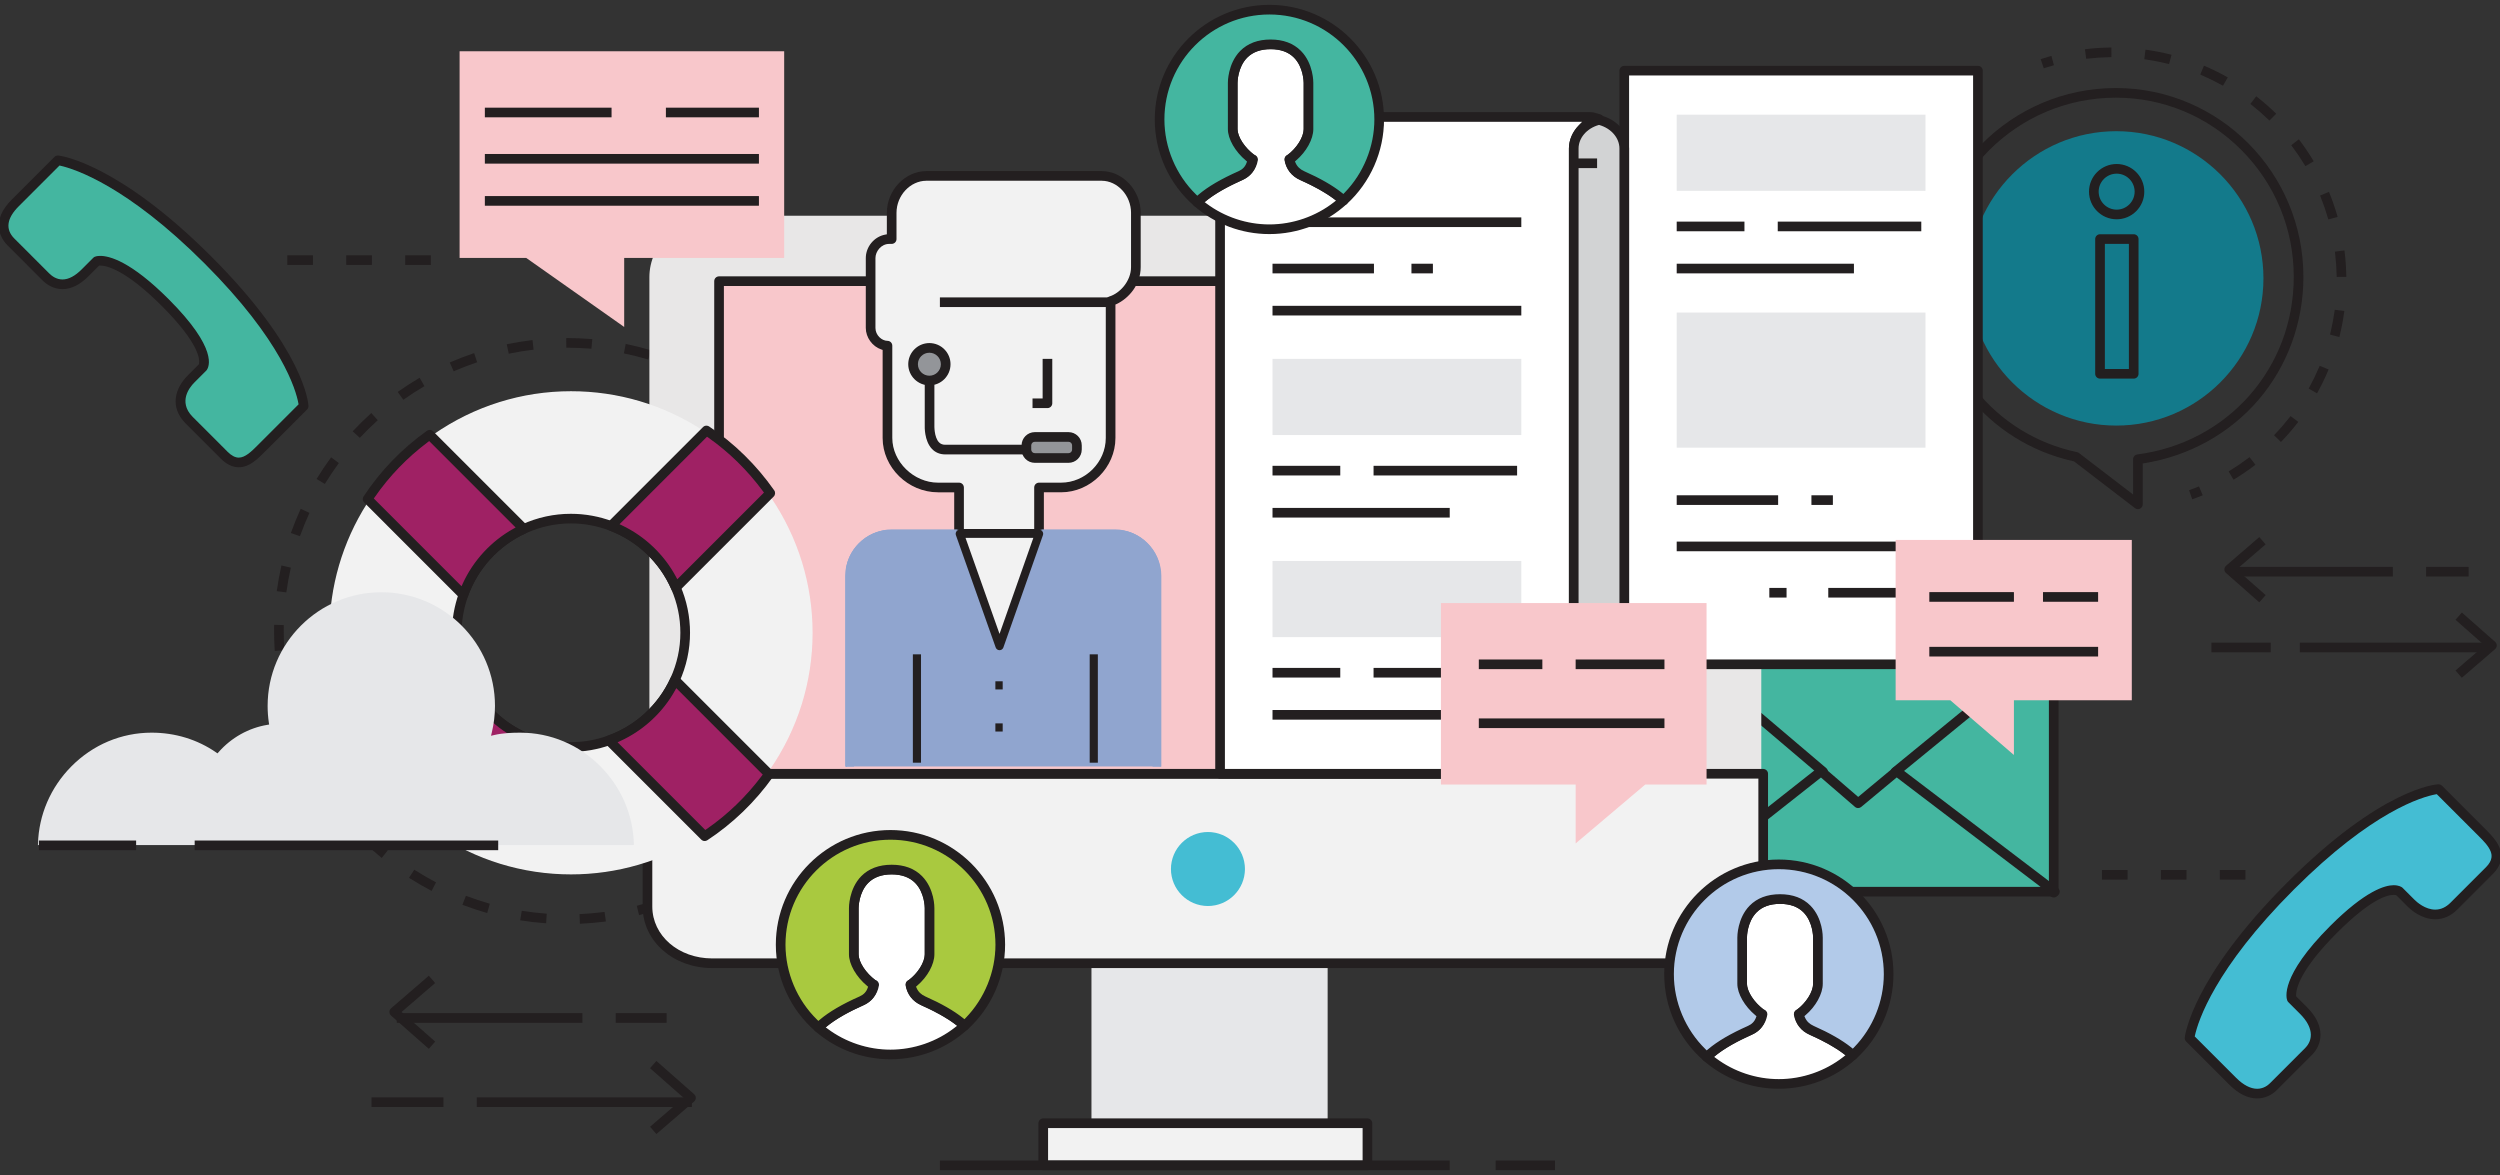 <?xml version="1.0" encoding="utf-8"?>
<!-- Generator: Adobe Illustrator 15.1.0, SVG Export Plug-In . SVG Version: 6.00 Build 0)  -->
<!DOCTYPE svg PUBLIC "-//W3C//DTD SVG 1.1//EN" "http://www.w3.org/Graphics/SVG/1.1/DTD/svg11.dtd">
<svg version="1.1" id="Layer_1" xmlns="http://www.w3.org/2000/svg" xmlns:xlink="http://www.w3.org/1999/xlink" x="0px" y="0px"
	 width="1000px" height="470px" viewBox="0 0 1000 470" enable-background="new 0 0 1000 470" xml:space="preserve">
<rect x="0" y="0" width="1000" height="470" fill="#333333" stroke="none"/>
<path fill="#231F20" d="M816.271,23.659l0.483-0.156c1.108-0.358,2.223-0.695,3.327-1.008l0.488-0.138l0.997,3.729l-0.474,0.134
	c-1.044,0.295-2.083,0.611-3.114,0.944l-0.469,0.151L816.271,23.659z"/>
<path fill="#231F20" d="M816.652,23.851l0.193-0.063c1.105-0.357,2.216-0.693,3.317-1.005l0.195-0.055l0.842,3.15l-0.189,0.054
	c-1.047,0.296-2.09,0.613-3.124,0.947l-0.188,0.061L816.652,23.851z"/>
<path fill="#231F20" d="M891.448,188.561l0.422-0.256c2.593-1.585,5.129-3.317,7.537-5.147l0.393-0.299l2.379,3.041l-0.403,0.307
	c-2.541,1.934-5.208,3.755-7.929,5.415l-0.434,0.264L891.448,188.561z M909.619,174.088l0.34-0.356
	c2.089-2.184,4.096-4.509,5.965-6.911l0.303-0.39l3.08,2.33l-0.311,0.4c-1.961,2.521-4.072,4.966-6.275,7.269l-0.35,0.367
	L909.619,174.088z M923.46,155.436l0.238-0.432c1.456-2.653,2.796-5.417,3.979-8.216l0.192-0.454l3.576,1.452l-0.196,0.467
	c-1.238,2.933-2.647,5.841-4.189,8.646l-0.244,0.444L923.46,155.436z M932.006,133.841l0.117-0.479
	c0.72-2.941,1.295-5.958,1.711-8.969l0.066-0.488l3.833,0.473l-0.07,0.503c-0.433,3.156-1.038,6.332-1.799,9.438l-0.12,0.493
	L932.006,133.841z M934.66,110.27c-0.062-3.044-0.277-6.106-0.643-9.102l-0.061-0.489l3.824-0.523l0.062,0.503
	c0.387,3.159,0.614,6.38,0.677,9.574l0.01,0.507l-3.859,0.023L934.66,110.27z M931.191,87.306c-0.833-2.893-1.834-5.794-2.976-8.623
	l-0.184-0.457l3.557-1.496l0.19,0.47c1.197,2.959,2.251,6.013,3.133,9.077l0.14,0.487l-3.724,1.015L931.191,87.306z M921.891,66.039
	c-1.569-2.599-3.287-5.142-5.105-7.558l-0.298-0.393l3.054-2.366l0.305,0.405c1.916,2.544,3.724,5.219,5.371,7.951l0.263,0.434
	l-3.334,1.949L921.891,66.039z M907.417,47.886c-2.196-2.117-4.511-4.136-6.882-5.999l-0.387-0.304l2.341-3.068l0.399,0.313
	c2.505,1.967,4.94,4.089,7.236,6.307l0.365,0.353l-2.719,2.74L907.417,47.886z M888.758,34.054c-2.651-1.474-5.411-2.828-8.2-4.024
	l-0.452-0.194l1.471-3.569l0.466,0.199c2.925,1.252,5.827,2.676,8.626,4.233l0.442,0.247l-1.921,3.349L888.758,34.054z
	 M867.151,25.515c-2.942-0.734-5.955-1.325-8.954-1.755l-0.487-0.07l0.491-3.829l0.502,0.072c3.155,0.45,6.326,1.071,9.425,1.846
	l0.491,0.123l-0.99,3.733L867.151,25.515z M833.976,19.694l0.503-0.059c3.167-0.372,6.391-0.583,9.582-0.629l0.507-0.007
	l0.002,3.859l-0.492,0.007c-3.041,0.046-6.105,0.248-9.109,0.599l-0.49,0.058L833.976,19.694z"/>
<path fill="#231F20" d="M891.857,188.663l0.168-0.103c2.604-1.591,5.147-3.329,7.563-5.165l0.157-0.12l2.009,2.568l-0.161,0.123
	c-2.533,1.928-5.192,3.744-7.903,5.397l-0.174,0.105L891.857,188.663z M910.039,174.082l0.137-0.143
	c2.101-2.197,4.114-4.53,5.984-6.934l0.121-0.156l2.602,1.967l-0.124,0.16c-1.952,2.511-4.057,4.949-6.255,7.246l-0.141,0.146
	L910.039,174.082z M923.865,155.321l0.095-0.173c1.464-2.665,2.808-5.439,3.994-8.244l0.077-0.181l3.021,1.226l-0.078,0.187
	c-1.234,2.924-2.639,5.823-4.176,8.618l-0.098,0.178L923.865,155.321z M932.367,133.625l0.047-0.191c0.722-2.949,1.3-5.977,1.717-9
	l0.027-0.195l3.235,0.399l-0.027,0.201c-0.433,3.152-1.036,6.317-1.793,9.408l-0.048,0.197L932.367,133.625z M934.96,110.264
	c-0.061-3.054-0.278-6.126-0.645-9.132l-0.024-0.196l3.229-0.442l0.024,0.201c0.385,3.144,0.612,6.355,0.675,9.543l0.004,0.203
	l-3.26,0.02L934.96,110.264z M931.479,87.222c-0.837-2.906-1.842-5.817-2.985-8.652l-0.073-0.183l3.004-1.264l0.076,0.188
	c1.192,2.949,2.243,5.993,3.123,9.048l0.056,0.195l-3.146,0.857L931.479,87.222z M922.147,65.884
	c-1.572-2.604-3.296-5.155-5.123-7.583l-0.118-0.157l2.578-1.999l0.122,0.162c1.908,2.533,3.71,5.2,5.354,7.925l0.105,0.174
	l-2.816,1.646L922.147,65.884z M907.625,47.67c-2.199-2.121-4.521-4.146-6.904-6.019l-0.154-0.122l1.977-2.59l0.159,0.125
	c2.499,1.962,4.927,4.077,7.215,6.287l0.146,0.141l-2.297,2.314L907.625,47.67z M888.903,33.792
	c-2.657-1.478-5.426-2.836-8.228-4.038l-0.181-0.078l1.242-3.015l0.187,0.08c2.914,1.247,5.808,2.667,8.599,4.22l0.177,0.099
	l-1.623,2.828L888.903,33.792z M867.224,25.224c-2.952-0.737-5.975-1.33-8.983-1.761l-0.195-0.028l0.415-3.234l0.201,0.029
	c3.149,0.45,6.31,1.069,9.394,1.84l0.196,0.049l-0.836,3.153L867.224,25.224z M834.313,19.958l0.201-0.024
	c3.159-0.37,6.373-0.582,9.551-0.627l0.203-0.003l0.002,3.259l-0.197,0.003c-3.052,0.046-6.127,0.249-9.14,0.601l-0.196,0.023
	L834.313,19.958z"/>
<path fill="#231F20" d="M875.625,196.087l0.463-0.169c1.017-0.372,2.034-0.765,3.041-1.175l0.455-0.187l1.512,3.553l-0.471,0.192
	c-1.082,0.442-2.168,0.862-3.25,1.258l-0.476,0.174L875.625,196.087z"/>
<path fill="#231F20" d="M876.006,196.268l0.186-0.068c1.02-0.373,2.041-0.768,3.051-1.179l0.183-0.075l1.275,3l-0.188,0.077
	c-1.079,0.44-2.161,0.86-3.239,1.254l-0.19,0.069L876.006,196.268z"/>
<path fill="#137A8B" d="M846.503,170.229c-32.464,0-58.875-26.412-58.875-58.875c0-32.464,26.411-58.876,58.875-58.876
	c32.463,0,58.874,26.412,58.874,58.876C905.377,143.817,878.966,170.229,846.503,170.229z"/>
<path fill="#231F20" d="M855.167,203.657c-0.431,0-0.836-0.137-1.174-0.397l-24.417-18.735l-0.13-0.01
	c-34.535-7.619-58.655-37.949-58.655-73.756c0-41.657,33.892-75.547,75.55-75.547c41.367,0,75.021,33.89,75.021,75.547
	c0,18.168-6.368,35.62-17.932,49.138c-11.542,13.493-27.768,22.506-45.69,25.378l-0.644,0.103v16.349
	c0,0.74-0.413,1.403-1.076,1.731C855.753,203.59,855.466,203.657,855.167,203.657z M846.341,39.071
	c-39.531,0-71.691,32.159-71.691,71.688c0,34.25,23.108,63.081,56.196,70.11c0.277,0.06,0.544,0.183,0.771,0.357l21.62,16.586
	v-14.115c0-0.966,0.723-1.789,1.681-1.915c36.265-4.727,62.585-34.597,62.585-71.025c0-19.117-7.409-37.11-20.863-50.665
	C883.183,46.537,865.319,39.071,846.341,39.071z"/>
<path fill="#231F20" d="M855.167,203.357c-0.363,0-0.705-0.116-0.991-0.335l-24.47-18.776l-0.195-0.024
	c-34.396-7.589-58.42-37.798-58.42-73.463c0-41.491,33.757-75.247,75.25-75.247c41.201,0,74.722,33.756,74.722,75.247
	c0,18.096-6.343,35.478-17.859,48.943c-11.496,13.439-27.658,22.416-45.511,25.277l-0.896,0.144v16.604
	c0,0.625-0.349,1.185-0.909,1.462C855.662,203.301,855.42,203.357,855.167,203.357z M846.341,38.771
	c-39.696,0-71.991,32.293-71.991,71.988c0,34.393,23.206,63.344,56.434,70.403c0.234,0.05,0.46,0.155,0.652,0.302l22.102,16.957
	v-14.723c0-0.816,0.61-1.511,1.42-1.617c36.416-4.746,62.846-34.742,62.846-71.322c0-19.197-7.44-37.265-20.95-50.876
	C883.339,46.268,865.4,38.771,846.341,38.771z"/>
<path fill="#231F20" d="M840.009,151.449c-1.063,0-1.929-0.866-1.929-1.93V95.627c0-1.063,0.865-1.929,1.929-1.929h13.475
	c1.063,0,1.929,0.865,1.929,1.929v53.892c0,1.064-0.865,1.93-1.929,1.93H840.009z M851.554,147.591V97.558h-9.614v50.033H851.554z"
	/>
<path fill="#231F20" d="M840.009,151.149c-0.898,0-1.629-0.731-1.629-1.63V95.627c0-0.898,0.73-1.629,1.629-1.629h13.475
	c0.898,0,1.629,0.731,1.629,1.629v53.892c0,0.899-0.73,1.63-1.629,1.63H840.009z M851.854,147.891V97.258H841.64v50.633H851.854z"/>
<path fill="#231F20" d="M846.659,87.716c-6.097,0-11.057-4.96-11.057-11.058c0-6.096,4.96-11.055,11.057-11.055
	c6.096,0,11.056,4.959,11.056,11.055c0,2.95-1.151,5.725-3.241,7.815S849.609,87.716,846.659,87.716z M846.659,69.462
	c-3.97,0-7.199,3.228-7.199,7.196c0,3.97,3.229,7.199,7.199,7.199c3.969,0,7.197-3.229,7.197-7.199
	C853.856,72.69,850.628,69.462,846.659,69.462z"/>
<path fill="#231F20" d="M846.659,87.416c-5.932,0-10.757-4.826-10.757-10.758c0-5.93,4.825-10.755,10.757-10.755
	c5.931,0,10.756,4.825,10.756,10.755c0,2.869-1.12,5.569-3.153,7.604C852.228,86.295,849.528,87.416,846.659,87.416z
	 M846.659,69.163c-4.135,0-7.499,3.362-7.499,7.496c0,4.135,3.364,7.499,7.499,7.499c4.134,0,7.497-3.364,7.497-7.499
	C854.156,72.525,850.793,69.163,846.659,69.163z"/>
<path fill="#231F20" d="M231.812,365.644l0.494-0.024c3.007-0.143,6.046-0.409,9.032-0.79l0.491-0.062l0.532,3.821l-0.501,0.065
	c-3.119,0.397-6.283,0.675-9.403,0.822l-0.504,0.024L231.812,365.644z M217.948,369.278c-3.13-0.235-6.285-0.6-9.376-1.082
	l-0.499-0.078l0.637-3.808l0.488,0.075c2.952,0.46,5.983,0.811,9.008,1.041l0.493,0.037l-0.246,3.854L217.948,369.278z
	 M254.705,362.298l0.479-0.122c2.926-0.755,5.847-1.635,8.68-2.615l0.467-0.162l1.303,3.635l-0.479,0.165
	c-2.951,1.021-5.993,1.938-9.041,2.723l-0.49,0.126L254.705,362.298z M194.4,365.065c-3.034-0.872-6.049-1.873-8.963-2.975
	l-0.473-0.178l1.403-3.595l0.462,0.172c2.831,1.066,5.726,2.027,8.608,2.855l0.476,0.137l-1.027,3.723L194.4,365.065z
	 M276.427,354.351l0.443-0.22c2.688-1.324,5.368-2.781,7.964-4.331l0.425-0.252l2.015,3.29l-0.433,0.261
	c-2.692,1.607-5.482,3.125-8.292,4.511l-0.454,0.223L276.427,354.351z M172.202,356.126c-2.772-1.463-5.52-3.058-8.167-4.74
	l-0.427-0.271l2.108-3.236l0.417,0.265c2.54,1.614,5.178,3.146,7.843,4.554l0.437,0.231l-1.765,3.434L172.202,356.126z
	 M296.078,342.14l0.39-0.304c2.372-1.851,4.701-3.821,6.923-5.859l0.364-0.335l2.641,2.815l-0.372,0.342
	c-2.313,2.123-4.737,4.175-7.208,6.099l-0.398,0.311L296.078,342.14z M152.292,342.856c-2.41-1.987-4.777-4.104-7.037-6.295
	l-0.363-0.353l2.716-2.741l0.355,0.344c2.163,2.095,4.437,4.129,6.76,6.048l0.381,0.315l-2.424,3.004L152.292,342.856z
	 M312.853,326.199l0.321-0.376c1.945-2.285,3.829-4.687,5.599-7.137l0.29-0.4l3.155,2.225l-0.296,0.41
	c-1.835,2.542-3.796,5.041-5.828,7.429l-0.328,0.386L312.853,326.199z M135.479,325.836c-1.962-2.439-3.853-4.991-5.619-7.587
	l-0.284-0.418l3.215-2.138l0.278,0.409c1.702,2.498,3.518,4.95,5.397,7.289l0.31,0.384l-2.979,2.454L135.479,325.836z
	 M326.063,307.2l0.238-0.434c1.449-2.646,2.805-5.38,4.033-8.124l0.202-0.452l3.542,1.538l-0.206,0.461
	c-1.276,2.855-2.689,5.702-4.2,8.459l-0.243,0.443L326.063,307.2z M122.455,305.769c-1.435-2.805-2.768-5.689-3.96-8.572
	l-0.193-0.467l3.583-1.436l0.189,0.455c1.145,2.766,2.424,5.535,3.804,8.232l0.225,0.439l-3.417,1.799L122.455,305.769z
	 M335.127,285.911l0.144-0.473c0.875-2.88,1.645-5.833,2.287-8.775l0.105-0.481l3.781,0.779l-0.108,0.494
	c-0.669,3.068-1.47,6.142-2.381,9.136l-0.147,0.483L335.127,285.911z M113.792,283.464c-0.828-3.026-1.543-6.122-2.124-9.201
	l-0.094-0.497l3.802-0.673l0.092,0.485c0.559,2.956,1.245,5.93,2.041,8.837l0.13,0.477l-3.713,1.061L113.792,283.464z
	 M339.651,263.222l0.044-0.491c0.27-3,0.423-6.047,0.456-9.056l0.005-0.495h3.861l-0.005,0.505
	c-0.034,3.151-0.194,6.321-0.475,9.423l-0.045,0.504L339.651,263.222z M109.868,259.866c-0.155-2.477-0.234-4.983-0.234-7.451
	c0-0.645,0.006-1.308,0.017-1.984l0.008-0.505l3.858,0.103l-0.008,0.494c-0.01,0.626-0.016,1.26-0.016,1.893
	c0,2.378,0.075,4.794,0.224,7.18l0.031,0.493l-3.849,0.282L109.868,259.866z M339.973,245.87c-0.172-3.01-0.466-6.045-0.875-9.022
	l-0.066-0.49l3.818-0.566l0.069,0.5c0.425,3.093,0.731,6.253,0.909,9.394l0.029,0.505L340,246.365L339.973,245.87z M110.71,236.464
	l0.071-0.5c0.436-3.102,1.005-6.227,1.69-9.288l0.111-0.494l3.757,0.887l-0.107,0.482c-0.656,2.932-1.203,5.933-1.624,8.92
	l-0.068,0.489L110.71,236.464z M336.311,223.032c-0.779-2.91-1.686-5.822-2.695-8.658l-0.166-0.465l3.621-1.336l0.17,0.476
	c1.051,2.948,1.996,5.98,2.808,9.014l0.131,0.488l-3.74,0.958L336.311,223.032z M116.352,213.213l0.171-0.476
	c1.062-2.952,2.258-5.896,3.555-8.749l0.209-0.461l3.497,1.636l-0.204,0.45c-1.248,2.75-2.396,5.577-3.414,8.402l-0.167,0.465
	L116.352,213.213z M328.063,201.417c-1.359-2.689-2.842-5.356-4.408-7.924l-0.257-0.422l3.273-2.044l0.263,0.431
	c1.639,2.688,3.182,5.464,4.587,8.25l0.228,0.451l-3.463,1.701L328.063,201.417z M126.627,191.603l0.265-0.431
	c1.643-2.674,3.414-5.312,5.262-7.841l0.299-0.408l3.091,2.311l-0.292,0.399c-1.778,2.436-3.479,4.97-5.054,7.532l-0.259,0.421
	L126.627,191.603z M315.582,181.939c-1.88-2.364-3.874-4.675-5.923-6.87l-0.338-0.361l2.792-2.665l0.345,0.369
	c2.134,2.282,4.208,4.688,6.165,7.149l0.314,0.396l-3.047,2.37L315.582,181.939z M141.08,172.531l0.346-0.369
	c2.141-2.277,4.407-4.502,6.736-6.614l0.375-0.339l2.562,2.888l-0.366,0.332c-2.234,2.027-4.412,4.165-6.473,6.354l-0.338,0.36
	L141.08,172.531z M299.417,165.383c-2.327-1.943-4.746-3.804-7.19-5.533l-0.403-0.286l2.196-3.175l0.413,0.292
	c2.551,1.806,5.068,3.743,7.481,5.757l0.388,0.324l-2.505,2.937L299.417,165.383z M159.082,156.775l0.414-0.291
	c2.57-1.807,5.239-3.527,7.934-5.114l0.436-0.257l1.922,3.349l-0.426,0.251c-2.584,1.523-5.148,3.176-7.621,4.912l-0.404,0.284
	L159.082,156.775z M280.237,152.434c-2.658-1.421-5.404-2.752-8.163-3.956l-0.453-0.198l1.503-3.554l0.463,0.202
	c2.866,1.249,5.725,2.634,8.497,4.117l0.445,0.238l-1.857,3.384L280.237,152.434z M179.903,144.997l0.464-0.2
	c2.888-1.247,5.853-2.388,8.813-3.392l0.479-0.162l1.199,3.667l-0.468,0.16c-2.86,0.971-5.707,2.067-8.464,3.258l-0.454,0.196
	L179.903,144.997z M258.824,143.665c-2.884-0.847-5.843-1.588-8.794-2.203l-0.484-0.1l0.745-3.79l0.495,0.104
	c3.082,0.642,6.164,1.414,9.159,2.295l0.485,0.143l-1.13,3.692L258.824,143.665z M202.694,137.713l0.496-0.102
	c3.062-0.628,6.197-1.139,9.317-1.52l0.501-0.061l0.427,3.836l-0.491,0.061c-2.989,0.365-6,0.856-8.95,1.458l-0.484,0.1
	L202.694,137.713z M236.077,139.457c-3.001-0.242-6.05-0.367-9.062-0.372l-0.495-0.001l-0.035-3.858l0.505,0
	c3.152,0.004,6.324,0.134,9.429,0.386l0.504,0.041l-0.354,3.843L236.077,139.457z"/>
<path fill="#231F20" d="M232.123,365.929l0.197-0.01c3.017-0.144,6.064-0.41,9.056-0.792l0.196-0.025l0.45,3.229l-0.201,0.025
	c-3.106,0.396-6.262,0.673-9.379,0.82l-0.202,0.009L232.123,365.929z M217.971,368.979c-3.122-0.235-6.268-0.599-9.353-1.08
	l-0.2-0.031l0.538-3.217l0.195,0.031c2.963,0.461,6.002,0.813,9.031,1.043l0.197,0.015l-0.208,3.255L217.971,368.979z
	 M255.066,362.515l0.191-0.049c2.93-0.756,5.858-1.638,8.704-2.622l0.187-0.064l1.1,3.069l-0.191,0.066
	c-2.951,1.021-5.985,1.935-9.018,2.715l-0.196,0.051L255.066,362.515z M194.483,364.777c-3.023-0.87-6.032-1.868-8.94-2.967
	l-0.189-0.072l1.186-3.036l0.185,0.069c2.844,1.071,5.748,2.034,8.63,2.862l0.19,0.055l-0.867,3.145L194.483,364.777z
	 M276.826,354.488l0.177-0.088c2.696-1.329,5.382-2.79,7.984-4.343l0.17-0.102l1.703,2.781l-0.174,0.104
	c-2.688,1.605-5.471,3.119-8.27,4.499l-0.181,0.089L276.826,354.488z M172.342,355.86c-2.76-1.456-5.501-3.047-8.146-4.728
	l-0.17-0.108l1.78-2.733l0.167,0.105c2.543,1.616,5.189,3.152,7.864,4.566l0.175,0.093l-1.491,2.899L172.342,355.86z
	 M296.496,342.193l0.156-0.122c2.376-1.852,4.711-3.828,6.941-5.874l0.146-0.134l2.23,2.378l-0.149,0.137
	c-2.303,2.114-4.721,4.161-7.188,6.083l-0.16,0.124L296.496,342.193z M152.483,342.625c-2.412-1.989-4.773-4.102-7.019-6.279
	l-0.145-0.141l2.294-2.315l0.142,0.138c2.169,2.101,4.45,4.141,6.778,6.063l0.152,0.126l-2.046,2.537L152.483,342.625z
	 M313.274,326.169l0.128-0.151c1.952-2.294,3.841-4.701,5.614-7.155l0.116-0.16l2.665,1.879l-0.119,0.164
	c-1.831,2.535-3.787,5.028-5.813,7.41l-0.131,0.153L313.274,326.169z M135.712,325.646c-1.961-2.438-3.847-4.982-5.605-7.566
	l-0.114-0.167l2.716-1.806l0.111,0.164c1.703,2.5,3.523,4.959,5.411,7.308l0.124,0.153l-2.517,2.072L135.712,325.646z
	 M326.469,307.084l0.095-0.173c1.45-2.65,2.811-5.391,4.043-8.146l0.081-0.18l2.991,1.298l-0.083,0.185
	c-1.27,2.843-2.68,5.682-4.189,8.437l-0.097,0.178L326.469,307.084z M122.722,305.632c-1.43-2.794-2.759-5.671-3.95-8.55
	l-0.078-0.187l3.026-1.213l0.076,0.183c1.151,2.779,2.435,5.557,3.814,8.253l0.09,0.176l-2.885,1.519L122.722,305.632z
	 M335.501,285.715l0.058-0.189c0.878-2.892,1.65-5.852,2.293-8.798l0.042-0.193l3.193,0.659l-0.043,0.198
	c-0.667,3.061-1.466,6.127-2.375,9.112l-0.059,0.193L335.501,285.715z M114.081,283.385c-0.827-3.021-1.54-6.108-2.119-9.178
	l-0.037-0.199l3.211-0.568l0.037,0.194c0.56,2.964,1.249,5.945,2.046,8.86l0.052,0.19l-3.136,0.896L114.081,283.385z
	 M339.976,262.953l0.018-0.196c0.271-3.007,0.424-6.062,0.457-9.079l0.002-0.198h3.26l-0.002,0.202
	c-0.034,3.141-0.193,6.303-0.474,9.398l-0.018,0.202L339.976,262.953z M110.167,259.848c-0.155-2.469-0.233-4.97-0.233-7.433
	c0-0.643,0.006-1.305,0.017-1.979l0.003-0.202l3.259,0.087l-0.003,0.197c-0.01,0.628-0.016,1.263-0.016,1.897
	c0,2.39,0.075,4.812,0.224,7.198l0.012,0.197l-3.251,0.238L110.167,259.848z M340.272,245.854c-0.172-3.019-0.467-6.063-0.877-9.048
	l-0.027-0.196l3.225-0.479l0.028,0.2c0.425,3.087,0.73,6.239,0.907,9.369l0.011,0.202l-3.256,0.148L340.272,245.854z
	 M111.05,236.206l0.028-0.201c0.436-3.096,1.003-6.213,1.687-9.265l0.044-0.197l3.173,0.749l-0.043,0.193
	c-0.657,2.937-1.205,5.945-1.627,8.944l-0.028,0.195L111.05,236.206z M336.6,222.955c-0.78-2.914-1.689-5.834-2.702-8.681
	l-0.066-0.186l3.058-1.128l0.068,0.19c1.047,2.935,1.989,5.96,2.801,8.991l0.052,0.195l-3.159,0.809L336.6,222.955z M116.736,213.03
	l0.069-0.19c1.059-2.943,2.251-5.88,3.545-8.727l0.083-0.184l2.954,1.381l-0.082,0.18c-1.25,2.756-2.402,5.59-3.423,8.424
	l-0.067,0.186L116.736,213.03z M328.331,201.282c-1.362-2.696-2.849-5.37-4.419-7.945l-0.103-0.169l2.765-1.727l0.105,0.173
	c1.632,2.677,3.171,5.445,4.576,8.228l0.091,0.181l-2.925,1.437L328.331,201.282z M127.042,191.501l0.106-0.172
	c1.637-2.665,3.403-5.296,5.249-7.821l0.12-0.163l2.61,1.951l-0.117,0.16c-1.782,2.44-3.487,4.98-5.067,7.551l-0.104,0.168
	L127.042,191.501z M315.817,181.752c-1.884-2.368-3.882-4.686-5.938-6.888l-0.135-0.145l2.358-2.25l0.138,0.147
	c2.13,2.278,4.199,4.677,6.149,7.13l0.125,0.158l-2.573,2.001L315.817,181.752z M141.506,172.515l0.139-0.147
	c2.133-2.269,4.394-4.489,6.718-6.597l0.15-0.136l2.164,2.439l-0.146,0.133c-2.24,2.033-4.424,4.176-6.49,6.371l-0.135,0.144
	L141.506,172.515z M299.609,165.153c-2.331-1.945-4.756-3.812-7.209-5.547l-0.161-0.114l1.855-2.682l0.165,0.117
	c2.545,1.802,5.056,3.734,7.462,5.743l0.155,0.129l-2.116,2.48L299.609,165.153z M159.503,156.846l0.165-0.116
	c2.563-1.802,5.226-3.518,7.914-5.101l0.174-0.103l1.624,2.828l-0.17,0.101c-2.59,1.526-5.161,3.183-7.641,4.924l-0.162,0.114
	L159.503,156.846z M280.378,152.169c-2.665-1.425-5.418-2.759-8.184-3.966l-0.181-0.079l1.27-3.002l0.186,0.081
	c2.859,1.246,5.71,2.627,8.475,4.106l0.178,0.095l-1.569,2.858L280.378,152.169z M180.301,145.152l0.186-0.08
	c2.878-1.243,5.836-2.381,8.79-3.383l0.192-0.065l1.013,3.098l-0.187,0.063c-2.863,0.972-5.718,2.071-8.486,3.267l-0.182,0.079
	L180.301,145.152z M258.909,143.377c-2.894-0.851-5.861-1.593-8.818-2.208l-0.194-0.04l0.629-3.201l0.198,0.041
	c3.075,0.641,6.149,1.411,9.136,2.289l0.194,0.057l-0.955,3.118L258.909,143.377z M203.051,137.946l0.198-0.041
	c3.057-0.626,6.183-1.136,9.293-1.516l0.201-0.024l0.36,3.24l-0.196,0.024c-2.998,0.366-6.017,0.858-8.973,1.462l-0.194,0.04
	L203.051,137.946z M236.101,139.158c-3.007-0.243-6.063-0.368-9.085-0.373l-0.198,0l-0.029-3.258h0.202
	c3.141,0.004,6.306,0.134,9.405,0.385l0.202,0.016l-0.299,3.246L236.101,139.158z"/>
<polygon fill="#44B6A0" points="728.922,308.33 669.497,258.067 819.806,258.067 758.145,308.323 743.256,320.308 "/>
<polygon fill="#44B6A0" points="668.995,258.55 728.047,308.694 668.995,355.49 "/>
<path fill="#231F20" d="M668.23,359c-0.295,0-0.578-0.065-0.841-0.193c-0.66-0.317-1.088-0.999-1.088-1.735V256.897
	c0-0.75,0.439-1.438,1.119-1.751c0.255-0.119,0.526-0.18,0.809-0.18c0.456,0,0.9,0.164,1.25,0.461l61.021,51.816
	c0.442,0.376,0.691,0.925,0.682,1.504c-0.009,0.579-0.275,1.119-0.732,1.481l-61.019,48.354C669.09,358.853,668.664,359,668.23,359z
	 M670.16,353.078l56.048-44.415l-56.048-47.594V353.078z"/>
<polygon fill="#44B6A0" points="759.393,308.695 820.72,258.512 820.72,355.525 "/>
<path fill="#231F20" d="M821.484,359c-0.427,0-0.831-0.137-1.168-0.394l-63.327-48.358c-0.474-0.359-0.751-0.906-0.76-1.5
	c-0.011-0.584,0.253-1.155,0.706-1.527l63.326-51.817c0.344-0.28,0.779-0.435,1.226-0.435c0.287,0,0.563,0.063,0.823,0.185
	c0.671,0.318,1.104,1.003,1.104,1.744v100.174c0,0.739-0.412,1.402-1.074,1.73C822.073,358.933,821.785,359,821.484,359z
	 M819.555,353.167v-92.195l-58.284,47.691L819.555,353.167z"/>
<polygon fill="#44B6A0" points="669.612,355.901 728.41,309.502 743.237,322.299 758.648,309.488 819.686,355.901 "/>
<path fill="#231F20" d="M667.409,358.595c-0.821,0-1.554-0.521-1.822-1.297c-0.27-0.775-0.018-1.639,0.628-2.148l61.021-48.151
	c0.344-0.271,0.758-0.416,1.196-0.416c0.464,0,0.91,0.166,1.258,0.468l13.581,11.719l14.125-11.74
	c0.345-0.288,0.782-0.446,1.23-0.446c0.427,0,0.832,0.137,1.172,0.395l63.325,48.152c0.66,0.503,0.925,1.368,0.66,2.152
	c-0.265,0.786-1,1.313-1.83,1.313H667.409z M816.227,354.737l-57.545-43.759l-14.201,11.803c-0.346,0.288-0.784,0.447-1.235,0.447
	c-0.463,0-0.909-0.167-1.257-0.469l-13.613-11.747l-55.404,43.725H816.227z"/>
<rect x="436.587" y="386.061" fill="#E6E7E9" width="94.465" height="62.467"/>
<rect x="436.887" y="386.36" fill="#E6E7E9" width="93.866" height="61.867"/>
<path fill="#E8E7E7" d="M259.754,308.746V110.844c0-13.081,11.734-24.556,25.11-24.556h396.62c12.7,0,23.032,11.016,23.032,24.556
	v197.902H259.754z"/>
<path fill="#F2F2F2" d="M284.865,384.531c-14.08,0-25.11-9.617-25.11-21.895v-52.362h444.763v52.362
	c0,12.891-9.472,21.895-23.032,21.895H284.865z"/>
<path fill="#F2F2F2" d="M284.865,384.231c-13.912,0-24.81-9.485-24.81-21.595v-52.063h444.163v52.063
	c0,12.715-9.348,21.595-22.732,21.595H284.865z"/>
<path fill="#231F20" d="M284.864,387.225c-15.591,0-27.805-10.801-27.805-24.588v-53.126c0-1.064,0.866-1.931,1.93-1.931h446.292
	c1.063,0,1.929,0.866,1.929,1.931v53.126c0,14.247-10.819,24.588-25.726,24.588H284.864z M260.92,362.637
	c0,11.624,10.517,20.729,23.944,20.729h396.62c12.875,0,21.866-8.523,21.866-20.729v-51.197H260.92V362.637z"/>
<path fill="#231F20" d="M284.864,386.925c-15.423,0-27.505-10.669-27.505-24.288v-53.126c0-0.899,0.731-1.631,1.63-1.631h446.292
	c0.898,0,1.629,0.731,1.629,1.631v53.126c0,14.073-10.693,24.288-25.426,24.288H284.864z M260.621,362.637
	c0,11.792,10.649,21.028,24.244,21.028h396.62c13.051,0,22.166-8.647,22.166-21.028V311.14h-443.03V362.637z"/>
<path fill="#44BDD3" d="M483.176,362.402c-8.159,0-14.797-6.638-14.797-14.796c0-8.16,6.638-14.8,14.797-14.8
	c8.16,0,14.798,6.64,14.798,14.8C497.974,355.765,491.335,362.402,483.176,362.402z"/>
<path fill="#44BDD3" d="M483.176,362.103c-7.994,0-14.497-6.503-14.497-14.496c0-7.995,6.503-14.5,14.497-14.5
	c7.995,0,14.499,6.505,14.499,14.5C497.674,355.6,491.17,362.103,483.176,362.103z"/>
<rect x="418.062" y="450.057" fill="#F2F2F2" width="128.147" height="15.312"/>
<rect x="418.361" y="450.356" fill="#F2F2F2" width="127.548" height="14.712"/>
<path fill="#231F20" d="M417.297,468.063c-1.064,0-1.931-0.866-1.931-1.93v-16.841c0-1.064,0.866-1.931,1.931-1.931h129.676
	c1.063,0,1.93,0.866,1.93,1.931v16.841c0,1.063-0.865,1.93-1.929,1.93H417.297z M545.044,464.204v-12.983H419.228v12.983H545.044z"
	/>
<path fill="#231F20" d="M417.297,467.763c-0.899,0-1.631-0.731-1.631-1.63v-16.841c0-0.899,0.732-1.631,1.631-1.631h129.676
	c0.898,0,1.63,0.731,1.63,1.631v16.841c0,0.898-0.73,1.63-1.629,1.63H417.297z M545.344,464.504v-13.583H418.928v13.583H545.344z"/>
<rect x="288.385" y="113.234" fill="#F8C7CB" width="389.184" height="195.512"/>
<path fill="#231F20" d="M287.621,311.439c-1.064,0-1.93-0.865-1.93-1.929V112.469c0-1.063,0.866-1.929,1.93-1.929h390.713
	c1.064,0,1.931,0.866,1.931,1.929v197.042c0,1.063-0.866,1.929-1.931,1.929H287.621z M676.406,307.58V114.399H289.551V307.58
	H676.406z"/>
<path fill="#231F20" d="M287.621,311.14c-0.899,0-1.63-0.73-1.63-1.629V112.469c0-0.898,0.731-1.629,1.63-1.629h390.713
	c0.899,0,1.631,0.731,1.631,1.629v197.042c0,0.898-0.731,1.629-1.631,1.629H287.621z M676.706,307.88V114.099H289.251V307.88
	H676.706z"/>
<rect x="402.905" y="193.062" fill="#231F20" width="11.944" height="3.858"/>
<rect x="403.205" y="193.362" fill="#231F20" width="11.345" height="3.259"/>
<path fill="#F2F2F2" d="M384.379,212.751v-18.525h-9.158c-10.555,0-19.472-8.714-19.472-19.029v-37.695l-0.762-0.002
	c-2.82-0.008-5.974-2.713-5.974-6.323v-27.933c0-1.719,0.704-3.452,1.931-4.752c1.277-1.354,2.967-2.1,4.757-2.1h1.73V85.148
	c0-7.598,6.032-14.017,13.171-14.017h70.005c7.033,0,12.974,6.419,12.974,14.017v21.676c0,6.303-4.859,11.512-9.557,12.907
	l-0.547,0.163v55.304c0,10.314-8.729,19.029-19.06,19.029h-9.57v18.525H384.379z"/>
<path fill="#F2F2F2" d="M384.679,212.451v-18.525h-9.458c-10.393,0-19.172-8.577-19.172-18.729v-37.994l-1.061-0.003
	c-2.679-0.008-5.675-2.585-5.675-6.023v-27.933c0-1.643,0.674-3.3,1.85-4.546c1.22-1.293,2.832-2.006,4.539-2.006h2.03V85.148
	c0-7.436,5.895-13.717,12.871-13.717h70.005c6.87,0,12.674,6.282,12.674,13.717v21.676c0,6.163-4.75,11.256-9.342,12.619
	l-0.762,0.226v55.528c0,10.152-8.591,18.729-18.76,18.729h-9.87v18.525H384.679z"/>
<path fill="#231F20" d="M383.615,215.446c-1.064,0-1.93-0.866-1.93-1.93V196.92h-6.463c-12.016,0-22.167-9.948-22.167-21.723
	v-35.235l-0.522-0.174c-3.601-1.206-6.214-4.827-6.214-8.612v-27.933c0-4.546,3.351-8.589,7.793-9.403l0.627-0.115v-8.579
	c0-9.059,7.266-16.712,15.865-16.712h70.005c8.493,0,15.669,7.653,15.669,16.712v21.675c0,7.134-4.852,12.573-9.661,14.799
	l-0.444,0.205v53.371c0,11.775-9.962,21.723-21.754,21.723h-6.875v16.595c0,1.065-0.866,1.931-1.931,1.931H383.615z
	 M413.683,211.587v-16.596c0-1.063,0.866-1.929,1.93-1.929h8.806c9.7,0,17.894-8.181,17.894-17.864v-54.734
	c0-0.847,0.568-1.608,1.382-1.851c4.196-1.247,8.724-6.108,8.724-11.789V85.149c0-6.967-5.408-12.853-11.81-12.853h-70.005
	c-6.507,0-12.004,5.886-12.004,12.853v10.479c0,1.064-0.866,1.93-1.931,1.93h-0.966c-3.255,0-5.523,2.997-5.523,5.687v27.933
	c0,2.942,2.54,5.15,4.812,5.159c1.061,0.002,1.925,0.868,1.925,1.929v36.933c0,9.517,8.554,17.864,18.305,17.864h8.393
	c1.065,0,1.931,0.866,1.931,1.929v16.596H413.683z"/>
<path fill="#231F20" d="M383.615,215.146c-0.899,0-1.63-0.731-1.63-1.63v-16.895h-6.763c-11.853,0-21.867-9.811-21.867-21.423
	v-35.451l-0.727-0.243c-3.482-1.165-6.01-4.667-6.01-8.327v-27.933c0-4.404,3.245-8.319,7.548-9.108l0.873-0.16v-8.829
	c0-8.896,7.128-16.412,15.565-16.412h70.005c8.331,0,15.369,7.516,15.369,16.412v21.675c0,7.002-4.765,12.341-9.487,14.526
	l-0.618,0.286v53.563c0,11.612-9.825,21.423-21.455,21.423h-7.175v16.895c0,0.899-0.732,1.631-1.631,1.631H383.615z
	 M413.983,211.887v-16.896c0-0.898,0.731-1.629,1.63-1.629h8.806c9.862,0,18.194-8.318,18.194-18.164v-54.734
	c0-0.715,0.48-1.358,1.168-1.563c4.299-1.277,8.938-6.257,8.938-12.077V85.149c0-7.129-5.545-13.152-12.109-13.152h-70.005
	c-6.669,0-12.304,6.023-12.304,13.152v10.479c0,0.899-0.732,1.63-1.631,1.63h-0.966c-3.432,0-5.823,3.155-5.823,5.987v27.933
	c0,3.113,2.698,5.449,5.11,5.458c0.896,0.002,1.626,0.733,1.626,1.629v36.933c0,9.676,8.694,18.164,18.605,18.164h8.393
	c0.899,0,1.631,0.731,1.631,1.629v16.896H413.983z"/>
<path fill="#90A5CF" d="M461.005,306.642v-76.345c0-7.859-7.146-15.017-14.992-15.017H356.7c-7.907,0-15.107,7.157-15.107,15.017
	v76.345h-3.529v-76.345c0-9.879,8.708-18.545,18.636-18.545h89.313c9.866,0,18.521,8.666,18.521,18.545v76.345H461.005z"/>
<path fill="#90A5CF" d="M461.305,306.342v-76.045c0-8.016-7.289-15.316-15.292-15.316H356.7c-8.063,0-15.407,7.3-15.407,15.316
	v76.045h-2.929v-76.045c0-9.72,8.568-18.246,18.336-18.246h89.313c9.706,0,18.221,8.526,18.221,18.246v76.045H461.305z"/>
<polygon fill="#F2F2F2" points="384.983,214.28 414.563,214.28 399.813,256.155 "/>
<rect x="375.959" y="118.961" fill="#231F20" width="67.52" height="3.858"/>
<rect x="376.259" y="119.261" fill="#231F20" width="66.92" height="3.259"/>
<path fill="#231F20" d="M413.009,163.238v-3.858h4.042v-15.832h3.861v17.761c0,1.063-0.866,1.929-1.93,1.929H413.009z"/>
<path fill="#231F20" d="M413.309,162.938v-3.259h4.042v-15.832h3.261v17.461c0,0.898-0.731,1.629-1.63,1.629H413.309z"/>
<path fill="#231F20" d="M378.074,181.764c-2.096,0-3.926-0.76-5.291-2.197c-3.096-3.255-2.916-8.923-2.885-9.559l-0.002-16.356h3.86
	v16.454c-0.002,0.055-0.162,4.725,1.831,6.809c0.639,0.666,1.452,0.99,2.488,0.99h31.722v3.859H378.074z"/>
<path fill="#231F20" d="M378.074,181.464c-2.012,0-3.767-0.728-5.073-2.104c-3.012-3.167-2.833-8.715-2.803-9.337l-0.002-16.071
	h3.261v16.154c-0.003,0.058-0.211,4.793,1.914,7.016c0.698,0.728,1.583,1.082,2.705,1.082h31.422v3.26H378.074z"/>
<path fill="#939599" d="M413.929,182.438c-1.436,0-2.604-1.168-2.604-2.603v-1.685c0-1.435,1.168-2.603,2.604-2.603h13.473
	c1.436,0,2.604,1.168,2.604,2.603v1.685c0,1.435-1.168,2.603-2.604,2.603H413.929z"/>
<path fill="#939599" d="M413.929,182.138c-1.271,0-2.304-1.033-2.304-2.303v-1.685c0-1.27,1.034-2.303,2.304-2.303h13.473
	c1.271,0,2.304,1.033,2.304,2.303v1.685c0,1.27-1.034,2.303-2.304,2.303H413.929z"/>
<path fill="#231F20" d="M413.929,185.132c-2.921,0-5.298-2.376-5.298-5.297v-1.685c0-2.921,2.377-5.298,5.298-5.298h13.473
	c2.922,0,5.299,2.377,5.299,5.298v1.685c-0.001,2.921-2.378,5.297-5.299,5.297H413.929z M413.929,176.71
	c-0.793,0-1.438,0.646-1.438,1.439v1.685c0,0.793,0.645,1.438,1.438,1.438h13.473c0.793,0,1.438-0.645,1.438-1.438v-1.685
	c0-0.793-0.645-1.439-1.438-1.439H413.929z"/>
<path fill="#231F20" d="M413.929,184.832c-2.756,0-4.999-2.242-4.999-4.998v-1.685c0-2.756,2.243-4.998,4.999-4.998h13.473
	c2.757,0,5,2.242,5,4.998v1.685c-0.001,2.755-2.244,4.998-5,4.998H413.929z M413.929,176.41c-0.958,0-1.738,0.78-1.738,1.739v1.685
	c0,0.958,0.779,1.738,1.738,1.738h13.473c0.958,0,1.738-0.78,1.738-1.738v-1.685c0-0.959-0.779-1.739-1.738-1.739H413.929z"/>
<path fill="#939599" d="M371.754,151.448c-3.177,0-5.762-2.584-5.762-5.761s2.585-5.762,5.762-5.762s5.761,2.585,5.761,5.762
	S374.931,151.448,371.754,151.448z"/>
<path fill="#939599" d="M371.754,151.148c-3.012,0-5.462-2.45-5.462-5.461c0-3.012,2.45-5.462,5.462-5.462
	c3.011,0,5.461,2.45,5.461,5.462C377.216,148.698,374.766,151.148,371.754,151.148z"/>
<path fill="#231F20" d="M371.753,154.141c-4.663,0-8.456-3.793-8.456-8.455c0-4.663,3.793-8.456,8.456-8.456
	c4.663,0,8.457,3.793,8.457,8.456C380.21,150.348,376.417,154.141,371.753,154.141z M371.753,141.089
	c-2.535,0-4.596,2.063-4.596,4.598c0,2.535,2.062,4.597,4.596,4.597s4.596-2.062,4.596-4.597
	C376.35,143.152,374.288,141.089,371.753,141.089z"/>
<path fill="#231F20" d="M371.753,153.841c-4.497,0-8.156-3.658-8.156-8.155c0-4.497,3.659-8.156,8.156-8.156
	c4.498,0,8.157,3.659,8.157,8.156C379.91,150.183,376.251,153.841,371.753,153.841z M371.753,140.79c-2.7,0-4.896,2.197-4.896,4.897
	c0,2.7,2.196,4.896,4.896,4.896s4.896-2.196,4.896-4.896C376.649,142.986,374.453,140.79,371.753,140.79z"/>
<path fill="#FFFFFF" d="M488.795,308.746V59.433c0-6.439,5.757-11.879,12.571-11.879h135.619l-1.582,0.931
	c-4.115,2.421-6.672,6.616-6.672,10.947v249.314H488.795z"/>
<path fill="#FFFFFF" d="M489.095,308.446V59.433c0-6.276,5.62-11.579,12.271-11.579h134.518l-0.633,0.373
	c-4.206,2.475-6.819,6.769-6.819,11.206v249.015H489.095z"/>
<path fill="#231F20" d="M488.03,311.439c-1.064,0-1.931-0.865-1.931-1.929V59.432c0-7.899,6.991-14.573,15.266-14.573h134.79
	c1.155,0,2.111,0.309,2.956,0.581l0.117,0.038c0.277,0.089,0.555,0.177,0.838,0.248c0.867,0.211,1.473,0.983,1.472,1.876
	c-0.001,0.894-0.608,1.664-1.476,1.874c-4.925,1.192-8.638,5.472-8.638,9.957v250.079c0,1.063-0.865,1.929-1.929,1.929H488.03z
	 M627.566,307.58V59.432c0-3.426,1.423-6.77,4.006-9.415l1.27-1.299H501.366c-6.183,0-11.406,4.906-11.406,10.713V307.58H627.566z"
	/>
<path fill="#231F20" d="M488.03,311.14c-0.899,0-1.631-0.73-1.631-1.629V59.432c0-7.737,6.854-14.273,14.966-14.273h134.79
	c1.105,0,2.04,0.301,2.864,0.567l0.117,0.038c0.283,0.091,0.567,0.181,0.857,0.253c0.733,0.179,1.245,0.831,1.244,1.585
	c-0.001,0.755-0.514,1.406-1.246,1.583c-5.056,1.224-8.867,5.629-8.867,10.249v250.079c0,0.898-0.73,1.629-1.629,1.629H488.03z
	 M627.866,307.88V59.432c0-3.347,1.393-6.616,3.922-9.205l1.766-1.808H501.366c-6.345,0-11.706,5.043-11.706,11.013V307.88H627.866z
	"/>
<path fill="#FFFFFF" d="M642.465,264.959l1.535-0.928c3.991-2.413,6.47-6.571,6.47-10.854V29.028h139.937v224.149
	c0,6.497-5.496,11.782-12.252,11.782H642.465z"/>
<path fill="#FFFFFF" d="M643.541,264.659l0.614-0.371c4.08-2.467,6.614-6.724,6.614-11.11V29.328h139.337v223.849
	c0,6.331-5.362,11.482-11.952,11.482H643.541z"/>
<path fill="#231F20" d="M643.372,267.653c-1.204,0-2.272-0.31-3.214-0.583l-0.101-0.028c-0.287-0.081-0.528-0.149-0.768-0.208
	c-0.867-0.212-1.471-0.983-1.468-1.877c0.001-0.894,0.608-1.665,1.477-1.874c4.912-1.184,8.477-5.35,8.477-9.905V28.264
	c0-1.064,0.866-1.93,1.93-1.93h141.466c1.063,0,1.93,0.866,1.93,1.93v224.914c-0.002,7.981-6.707,14.476-14.946,14.476H643.372z
	 M778.154,263.795c6.113,0,11.087-4.763,11.087-10.617V30.192H651.635v222.984c0,3.387-1.379,6.699-3.883,9.325l-1.232,1.293
	H778.154z"/>
<path fill="#231F20" d="M643.372,267.354c-1.163,0-2.209-0.304-3.132-0.571l-0.102-0.029c-0.29-0.082-0.535-0.151-0.776-0.21
	c-0.732-0.179-1.242-0.831-1.24-1.585c0.001-0.756,0.514-1.407,1.247-1.583c5.045-1.216,8.706-5.505,8.706-10.197V28.264
	c0-0.898,0.731-1.63,1.63-1.63h141.466c0.898,0,1.63,0.731,1.63,1.63v224.914c-0.002,7.816-6.572,14.176-14.646,14.176H643.372z
	 M778.154,264.095c6.278,0,11.387-4.897,11.387-10.917V29.893H651.335v223.284c0,3.311-1.35,6.549-3.8,9.118l-1.716,1.8H778.154z"/>
<path fill="#D2D3D4" d="M639.473,263.817c-5.424-1.431-9.213-5.806-9.213-10.64V59.433c0-4.831,3.787-9.208,9.21-10.642l0.051-0.014
	l0.129-0.007c5.502,1.455,9.291,5.831,9.291,10.662v193.746c0,4.833-3.788,9.208-9.213,10.64l-0.052,0.014l-0.127,0.007
	L639.473,263.817z"/>
<path fill="#D2D3D4" d="M639.55,263.527c-5.293-1.396-8.99-5.652-8.99-10.35V59.433c0-4.695,3.695-8.952,8.987-10.352l0.051-0.014
	l0.051,0.014c5.295,1.4,8.992,5.656,8.992,10.351v193.746c0,4.696-3.696,8.952-8.989,10.35l-0.051,0.014L639.55,263.527z"/>
<path fill="#231F20" d="M639.601,266.567c-0.151,0-0.303-0.018-0.451-0.053c-6.82-1.646-11.583-7.13-11.583-13.337V59.432
	c0-6.206,4.761-11.69,11.576-13.337c0.146-0.037,0.299-0.055,0.453-0.055c0.152,0,0.306,0.018,0.457,0.054
	c6.819,1.648,11.581,7.133,11.581,13.338v193.745c0,6.207-4.763,11.692-11.581,13.338
	C639.902,266.55,639.751,266.567,639.601,266.567z M639.379,50.026c-4.758,1.413-7.954,5.193-7.954,9.406v193.745
	c0,4.216,3.198,7.995,7.959,9.403l0.217,0.064l0.217-0.064c4.761-1.409,7.958-5.188,7.958-9.403V59.432
	c0-4.213-3.199-7.993-7.96-9.405l-0.218-0.065L639.379,50.026z"/>
<path fill="#231F20" d="M639.601,266.268c-0.128,0-0.257-0.015-0.383-0.044c-6.685-1.614-11.352-6.979-11.352-13.046V59.432
	c0-6.066,4.666-11.431,11.347-13.045c0.126-0.031,0.252-0.047,0.383-0.047c0.129,0,0.259,0.016,0.389,0.046
	c6.683,1.615,11.35,6.98,11.35,13.046v193.745c0,6.068-4.668,11.434-11.352,13.046C639.855,266.253,639.728,266.268,639.601,266.268
	z M639.294,49.739c-4.886,1.451-8.169,5.347-8.169,9.694v193.745c0,4.351,3.285,8.244,8.174,9.691l0.302,0.089l0.303-0.089
	c4.888-1.446,8.172-5.341,8.172-9.691V59.432c0-4.348-3.285-8.243-8.175-9.693l-0.303-0.09L639.294,49.739z"/>
<rect x="630.26" y="63.383" fill="#231F20" width="8.576" height="3.86"/>
<rect x="630.56" y="63.683" fill="#231F20" width="7.977" height="3.26"/>
<rect x="630.26" y="245.269" fill="#231F20" width="8.576" height="3.859"/>
<rect x="630.56" y="245.568" fill="#231F20" width="7.977" height="3.26"/>
<rect x="509.004" y="71.805" fill="#231F20" width="20.364" height="3.859"/>
<rect x="509.304" y="72.105" fill="#231F20" width="19.765" height="3.259"/>
<rect x="509.004" y="86.961" fill="#231F20" width="99.519" height="3.859"/>
<rect x="509.304" y="87.261" fill="#231F20" width="98.919" height="3.259"/>
<rect x="509.004" y="105.487" fill="#231F20" width="40.574" height="3.859"/>
<rect x="509.304" y="105.787" fill="#231F20" width="39.975" height="3.259"/>
<rect x="509.004" y="122.329" fill="#231F20" width="99.519" height="3.858"/>
<rect x="509.304" y="122.629" fill="#231F20" width="98.919" height="3.259"/>
<rect x="564.579" y="105.487" fill="#231F20" width="8.575" height="3.859"/>
<rect x="564.879" y="105.787" fill="#231F20" width="7.976" height="3.259"/>
<rect x="670.68" y="198.113" fill="#231F20" width="40.573" height="3.859"/>
<rect x="670.979" y="198.413" fill="#231F20" width="39.974" height="3.26"/>
<rect x="724.57" y="198.113" fill="#231F20" width="8.576" height="3.859"/>
<rect x="724.87" y="198.413" fill="#231F20" width="7.977" height="3.26"/>
<rect x="731.308" y="235.165" fill="#231F20" width="38.889" height="3.858"/>
<rect x="731.607" y="235.465" fill="#231F20" width="38.289" height="3.259"/>
<rect x="670.68" y="216.639" fill="#231F20" width="99.517" height="3.858"/>
<rect x="670.979" y="216.939" fill="#231F20" width="98.917" height="3.259"/>
<rect x="707.729" y="235.165" fill="#231F20" width="6.892" height="3.858"/>
<rect x="708.029" y="235.465" fill="#231F20" width="6.292" height="3.259"/>
<rect x="509.004" y="143.547" fill="#E6E7E9" width="99.519" height="30.469"/>
<rect x="509.304" y="143.847" fill="#E6E7E9" width="98.919" height="29.87"/>
<rect x="509.004" y="186.325" fill="#231F20" width="27.102" height="3.859"/>
<rect x="509.304" y="186.625" fill="#231F20" width="26.502" height="3.259"/>
<rect x="549.423" y="186.325" fill="#231F20" width="57.415" height="3.859"/>
<rect x="549.723" y="186.625" fill="#231F20" width="56.815" height="3.259"/>
<rect x="509.004" y="203.166" fill="#231F20" width="70.888" height="3.859"/>
<rect x="509.304" y="203.465" fill="#231F20" width="70.288" height="3.26"/>
<rect x="509.004" y="224.385" fill="#E6E7E9" width="99.519" height="30.471"/>
<rect x="509.304" y="224.685" fill="#E6E7E9" width="98.919" height="29.871"/>
<rect x="509.004" y="267.162" fill="#231F20" width="27.102" height="3.858"/>
<rect x="509.304" y="267.462" fill="#231F20" width="26.502" height="3.259"/>
<rect x="549.423" y="267.162" fill="#231F20" width="57.415" height="3.858"/>
<rect x="549.723" y="267.462" fill="#231F20" width="56.815" height="3.259"/>
<rect x="509.004" y="284.004" fill="#231F20" width="70.888" height="3.858"/>
<rect x="509.304" y="284.304" fill="#231F20" width="70.288" height="3.259"/>
<rect x="670.68" y="45.869" fill="#E6E7E9" width="99.517" height="30.469"/>
<rect x="670.979" y="46.168" fill="#E6E7E9" width="98.917" height="29.87"/>
<rect x="670.68" y="88.646" fill="#231F20" width="27.101" height="3.859"/>
<rect x="670.979" y="88.945" fill="#231F20" width="26.501" height="3.259"/>
<rect x="711.098" y="88.646" fill="#231F20" width="57.415" height="3.859"/>
<rect x="711.397" y="88.945" fill="#231F20" width="56.815" height="3.259"/>
<rect x="670.68" y="105.487" fill="#231F20" width="70.887" height="3.859"/>
<rect x="670.979" y="105.787" fill="#231F20" width="70.287" height="3.259"/>
<rect x="670.68" y="125.022" fill="#E6E7E9" width="99.517" height="54.047"/>
<rect x="670.979" y="125.322" fill="#E6E7E9" width="98.917" height="53.448"/>
<path fill="#F2F2F2" d="M173.056,173.998l0.493-0.341c16.237-11.234,35.203-17.172,54.849-17.172
	c18.688,0,36.829,5.355,52.462,15.487l0.519,0.336l-37.176,37.182l-0.298-0.106c-5.057-1.797-10.274-2.708-15.507-2.708
	c-6.333,0-12.519,1.288-18.384,3.83l-0.312,0.135L173.056,173.998z"/>
<path fill="#F2F2F2" d="M173.522,174.039l0.197-0.136c16.187-11.199,35.094-17.119,54.678-17.119
	c18.63,0,36.715,5.339,52.299,15.439l0.208,0.135l-36.78,36.785l-0.119-0.042c-5.089-1.809-10.34-2.726-15.608-2.726
	c-6.374,0-12.6,1.296-18.503,3.854l-0.125,0.054L173.522,174.039z"/>
<path fill="#F2F2F2" d="M270.881,271.814l0.135-0.312c2.54-5.861,3.827-12.045,3.827-18.38c0-6.086-1.169-12.013-3.476-17.614
	l-0.127-0.309l36.764-36.76l0.339,0.5c10.919,16.07,16.691,34.806,16.691,54.183c0,19.649-5.938,38.613-17.17,54.841l-0.341,0.492
	L270.881,271.814z"/>
<path fill="#F2F2F2" d="M271.237,271.746l0.054-0.124c2.556-5.899,3.851-12.124,3.851-18.499c0-6.127-1.177-12.092-3.498-17.729
	l-0.051-0.124l36.366-36.362l0.136,0.2c10.886,16.021,16.64,34.698,16.64,54.014c0,19.588-5.919,38.492-17.117,54.67l-0.137,0.196
	L271.237,271.746z"/>
<path fill="#F2F2F2" d="M147.246,305.591c-10.129-15.629-15.484-33.772-15.484-52.468c0-18.361,5.21-36.256,15.067-51.75
	l0.335-0.526l37.306,37.311l-0.097,0.293c-1.609,4.805-2.425,9.741-2.425,14.673c0,5.23,0.912,10.447,2.712,15.505l0.106,0.298
	l-37.184,37.185L147.246,305.591z"/>
<path fill="#F2F2F2" d="M147.498,305.428c-10.098-15.581-15.436-33.667-15.436-52.305c0-18.304,5.194-36.143,15.02-51.589
	l0.134-0.21l36.911,36.915l-0.04,0.117c-1.619,4.835-2.439,9.803-2.439,14.768c0,5.266,0.918,10.516,2.729,15.605l0.042,0.119
	l-36.787,36.788L147.498,305.428z"/>
<path fill="#F2F2F2" d="M228.397,349.758c-19.38,0-38.117-5.771-54.184-16.687l-0.5-0.34l36.759-36.762l0.308,0.127
	c5.619,2.305,11.546,3.473,17.618,3.473c4.933,0,9.87-0.814,14.672-2.422l0.293-0.1l37.306,37.31l-0.526,0.334
	C264.646,344.548,246.752,349.758,228.397,349.758z"/>
<path fill="#F2F2F2" d="M228.397,349.458c-19.32,0-37.998-5.752-54.016-16.635l-0.2-0.136l36.36-36.364l0.123,0.051
	c5.655,2.319,11.621,3.495,17.732,3.495c4.965,0,9.934-0.82,14.768-2.438l0.117-0.039l36.91,36.912l-0.21,0.134
	C264.533,344.264,246.695,349.458,228.397,349.458z"/>
<path fill="#231F20" d="M228.397,300.732c-6.523,0-12.87-1.312-18.865-3.897c-11.8-5.104-21.162-14.959-25.687-27.038
	c-2.032-5.427-3.063-11.037-3.063-16.675c0-5.327,0.925-10.646,2.749-15.808c4.284-12.154,13.471-22.184,25.204-27.519
	c6.234-2.836,12.835-4.274,19.62-4.274c5.691,0,11.316,1.025,16.718,3.046c12.084,4.531,21.938,13.896,27.033,25.692
	c2.589,5.98,3.903,12.326,3.903,18.862c0,6.793-1.442,13.406-4.285,19.656c-5.33,11.735-15.36,20.925-27.52,25.21
	C239.048,299.809,233.73,300.732,228.397,300.732z M228.397,209.37c-6.239,0-12.317,1.326-18.065,3.941
	c-10.784,4.902-19.225,14.119-23.161,25.288c-1.677,4.75-2.528,9.637-2.528,14.524c0,5.172,0.948,10.326,2.817,15.319
	c4.159,11.102,12.762,20.159,23.603,24.85c5.492,2.372,11.295,3.574,17.249,3.574c4.961,0,9.877-0.847,14.611-2.517
	c11.172-3.938,20.389-12.381,25.288-23.167c2.613-5.746,3.938-11.822,3.938-18.059c0-6.005-1.207-11.836-3.586-17.33
	c-4.681-10.84-13.737-19.445-24.844-23.609C238.73,210.317,233.575,209.37,228.397,209.37z"/>
<path fill="#231F20" d="M228.397,300.433c-6.482,0-12.789-1.303-18.747-3.873c-11.725-5.072-21.028-14.865-25.525-26.868
	c-2.02-5.395-3.044-10.969-3.044-16.569c0-5.292,0.919-10.577,2.731-15.708c4.257-12.077,13.386-22.044,25.045-27.346
	c6.196-2.818,12.755-4.248,19.496-4.248c5.655,0,11.244,1.019,16.613,3.027c12.008,4.503,21.8,13.809,26.863,25.531
	c2.573,5.941,3.878,12.248,3.878,18.743c0,6.75-1.433,13.321-4.258,19.532c-5.297,11.662-15.264,20.793-27.346,25.051
	C238.979,299.515,233.695,300.433,228.397,300.433z M228.397,209.07c-6.282,0-12.402,1.335-18.189,3.968
	c-10.858,4.936-19.357,14.216-23.32,25.461c-1.689,4.782-2.545,9.702-2.545,14.624c0,5.208,0.954,10.397,2.836,15.425
	c4.187,11.178,12.849,20.297,23.765,25.02c5.53,2.388,11.374,3.599,17.368,3.599c4.995,0,9.944-0.853,14.711-2.533
	c11.249-3.965,20.529-12.467,25.461-23.326c2.631-5.785,3.965-11.902,3.965-18.183c0-6.047-1.214-11.918-3.61-17.449
	c-4.713-10.914-13.831-19.578-25.014-23.771C238.802,210.023,233.611,209.07,228.397,209.07z"/>
<path fill="#9F2164" d="M148.021,199.542l0.231-0.341c6.255-9.28,14.06-17.372,23.195-24.051l0.346-0.253l36.426,36.423
	l-0.619,0.311c-10.137,5.098-18.049,13.704-22.277,24.233l-0.282,0.702L148.021,199.542z"/>
<path fill="#9F2164" d="M148.408,199.505l0.092-0.137c6.237-9.251,14.017-17.318,23.124-23.977l0.139-0.101l35.949,35.947
	l-0.247,0.125c-10.203,5.131-18.165,13.792-22.421,24.389l-0.113,0.281L148.408,199.505z"/>
<path fill="#231F20" d="M185.35,239.887c-0.509,0-1.007-0.206-1.365-0.566l-38.311-38.315c-0.645-0.644-0.75-1.663-0.248-2.424
	c6.731-10.22,15.252-19.053,25.326-26.255c0.328-0.235,0.716-0.36,1.121-0.36c0.516,0,1.001,0.201,1.365,0.564l37.658,37.657
	c0.447,0.447,0.647,1.086,0.534,1.709c-0.112,0.623-0.523,1.151-1.1,1.412c-10.785,4.905-19.227,14.123-23.162,25.291
	c-0.221,0.628-0.742,1.092-1.392,1.24C185.639,239.871,185.499,239.887,185.35,239.887z M184.615,234.493l0.457-1.004
	c4.206-9.249,11.413-17.06,20.294-21.994l0.886-0.492l-34.576-34.576l-0.53,0.398c-8.277,6.211-15.429,13.629-21.258,22.049
	l-0.363,0.524L184.615,234.493z"/>
<path fill="#231F20" d="M185.35,239.587c-0.43,0-0.85-0.175-1.152-0.478l-38.312-38.316c-0.544-0.543-0.632-1.404-0.209-2.046
	c6.71-10.189,15.206-18.996,25.25-26.177c0.277-0.199,0.605-0.304,0.947-0.304c0.437,0,0.846,0.169,1.153,0.477l37.658,37.657
	c0.378,0.378,0.546,0.917,0.451,1.443c-0.095,0.526-0.442,0.972-0.929,1.192c-10.859,4.938-19.359,14.22-23.32,25.464
	c-0.188,0.53-0.627,0.922-1.176,1.047C185.592,239.573,185.474,239.587,185.35,239.587z M184.708,235.011l0.636-1.398
	c4.179-9.19,11.341-16.952,20.167-21.856l1.233-0.685l-35.041-35.041l-0.739,0.554c-8.303,6.23-15.477,13.672-21.324,22.118
	l-0.505,0.73L184.708,235.011z"/>
<path fill="#9F2164" d="M270.277,233.061c-4.9-10.199-13.362-18.256-23.826-22.687l-0.683-0.29l36.904-36.91l0.343,0.236
	c9.209,6.324,17.233,14.201,23.849,23.414l0.248,0.345l-36.529,36.527L270.277,233.061z"/>
<path fill="#9F2164" d="M270.548,232.93c-4.932-10.265-13.448-18.374-23.979-22.833l-0.273-0.116l36.413-36.418l0.137,0.094
	c9.18,6.305,17.18,14.158,23.775,23.342l0.099,0.138l-36.05,36.047L270.548,232.93z"/>
<path fill="#231F20" d="M270.334,236.955c-0.129,0-0.247-0.011-0.357-0.032c-0.633-0.121-1.162-0.543-1.414-1.13
	c-4.681-10.839-13.737-19.444-24.845-23.608c-0.617-0.231-1.069-0.755-1.208-1.4c-0.139-0.645,0.056-1.307,0.521-1.772
	l38.183-38.188c0.364-0.364,0.849-0.565,1.366-0.565c0.384,0,0.756,0.113,1.075,0.328c10.144,6.808,18.903,15.406,26.035,25.559
	c0.54,0.769,0.449,1.81-0.216,2.475l-37.774,37.772C271.334,236.755,270.85,236.955,270.334,236.955z M248.795,210.149
	c9.187,4.374,16.872,11.708,21.641,20.649l0.486,0.91l34.665-34.665l-0.39-0.529c-6.151-8.345-13.506-15.565-21.858-21.458
	l-0.526-0.372l-34.994,35L248.795,210.149z"/>
<path fill="#231F20" d="M270.334,236.655c-0.109,0-0.208-0.01-0.302-0.027c-0.534-0.102-0.98-0.458-1.194-0.954
	c-4.713-10.913-13.831-19.577-25.015-23.77c-0.521-0.196-0.903-0.638-1.021-1.183c-0.118-0.544,0.047-1.104,0.44-1.496
	l38.183-38.189c0.308-0.308,0.717-0.478,1.154-0.478c0.324,0,0.638,0.096,0.908,0.277c10.113,6.787,18.846,15.36,25.956,25.482
	c0.456,0.649,0.379,1.528-0.182,2.09l-37.774,37.772C271.179,236.486,270.77,236.655,270.334,236.655z M248.666,210.42
	c9.128,4.346,16.766,11.633,21.505,20.519l0.677,1.268l35.133-35.133l-0.543-0.737c-6.17-8.371-13.548-15.614-21.927-21.526
	l-0.732-0.517l-35.473,35.479L248.666,210.42z"/>
<path fill="#9F2164" d="M244.955,296.479l0.703-0.281c10.531-4.229,19.137-12.142,24.232-22.282l0.311-0.618l36.423,36.422
	l-0.253,0.346c-6.687,9.146-14.78,16.954-24.056,23.205l-0.341,0.229L244.955,296.479z"/>
<path fill="#9F2164" d="M245.488,296.589l0.281-0.113c10.599-4.256,19.26-12.22,24.389-22.426l0.125-0.247l35.947,35.946
	l-0.101,0.139c-6.667,9.118-14.735,16.901-23.981,23.133l-0.137,0.092L245.488,296.589z"/>
<path fill="#231F20" d="M281.875,336.411c-0.516,0-1.001-0.201-1.365-0.565l-38.312-38.312c-0.472-0.472-0.666-1.142-0.517-1.793
	c0.147-0.651,0.611-1.172,1.24-1.392c11.173-3.939,20.39-12.383,25.288-23.167c0.26-0.576,0.788-0.987,1.412-1.102
	c0.117-0.022,0.233-0.032,0.35-0.032c0.505,0,1,0.207,1.359,0.566l37.656,37.656c0.67,0.671,0.756,1.717,0.206,2.487
	c-7.211,10.088-16.046,18.611-26.258,25.334C282.62,336.301,282.253,336.411,281.875,336.411z M282.119,331.996l0.524-0.363
	c8.411-5.82,15.831-12.975,22.052-21.266l0.398-0.53l-34.574-34.573l-0.492,0.886c-4.933,8.882-12.744,16.091-21.996,20.3
	l-1.003,0.456L282.119,331.996z"/>
<path fill="#231F20" d="M281.875,336.111c-0.436,0-0.845-0.17-1.153-0.478l-38.312-38.312c-0.399-0.399-0.562-0.965-0.436-1.514
	c0.125-0.55,0.516-0.99,1.046-1.176c11.25-3.967,20.53-12.469,25.462-23.326c0.22-0.486,0.666-0.834,1.193-0.93
	c0.1-0.02,0.198-0.028,0.296-0.028c0.425,0,0.843,0.175,1.147,0.479l37.656,37.656c0.566,0.567,0.639,1.45,0.173,2.101
	c-7.189,10.058-15.998,18.556-26.179,25.258C282.503,336.018,282.194,336.111,281.875,336.111z M282.084,332.385l0.73-0.505
	c8.438-5.84,15.881-13.018,22.121-21.333l0.554-0.738l-35.039-35.038l-0.685,1.233c-4.902,8.826-12.664,15.99-21.857,20.172
	l-1.398,0.636L282.084,332.385z"/>
<path fill="#9F2164" d="M172.097,331.592c-9.219-6.624-17.095-14.646-23.411-23.844l-0.236-0.343l36.911-36.912l0.29,0.684
	c4.426,10.459,12.481,18.922,22.682,23.829l0.635,0.307l-36.525,36.528L172.097,331.592z"/>
<path fill="#9F2164" d="M172.272,331.349c-9.193-6.606-17.045-14.604-23.34-23.771l-0.094-0.137l36.419-36.421l0.116,0.273
	c4.455,10.526,12.562,19.043,22.828,23.982l0.254,0.123l-36.045,36.049L172.272,331.349z"/>
<path fill="#231F20" d="M172.526,334.767c-0.397,0-0.78-0.121-1.109-0.351c-10.166-7.145-18.763-15.902-25.555-26.03
	c-0.512-0.764-0.413-1.789,0.237-2.438l38.188-38.192c0.365-0.364,0.847-0.564,1.358-0.564c0.139,0,0.278,0.016,0.413,0.045
	c0.646,0.139,1.169,0.59,1.401,1.208c4.159,11.102,12.762,20.159,23.603,24.85c0.587,0.255,1.009,0.782,1.129,1.411
	c0.12,0.627-0.079,1.272-0.531,1.725l-37.77,37.771C173.527,334.565,173.042,334.767,172.526,334.767z M150.33,308.07
	c5.883,8.341,13.103,15.693,21.458,21.855l0.529,0.391l34.661-34.663l-0.909-0.485c-8.942-4.778-16.274-12.466-20.644-21.648
	l-0.465-0.978l-35.002,35.002L150.33,308.07z"/>
<path fill="#231F20" d="M172.526,334.467c-0.335,0-0.659-0.103-0.937-0.297c-10.136-7.124-18.707-15.854-25.478-25.951
	c-0.433-0.645-0.349-1.511,0.2-2.06l38.188-38.192c0.308-0.308,0.715-0.477,1.146-0.477c0.118,0,0.235,0.013,0.348,0.038
	c0.546,0.117,0.99,0.499,1.185,1.021c4.187,11.178,12.849,20.297,23.765,25.02c0.496,0.215,0.852,0.661,0.954,1.192
	c0.101,0.53-0.067,1.074-0.448,1.456l-37.77,37.771C173.372,334.297,172.962,334.467,172.526,334.467z M150.085,308.243
	c5.901,8.367,13.143,15.743,21.525,21.924l0.737,0.544l35.13-35.132l-1.266-0.676c-8.887-4.748-16.172-12.388-20.514-21.513
	l-0.648-1.361l-35.48,35.481L150.085,308.243z"/>
<polygon fill="#F8C7CB" points="210.497,103.178 183.837,103.178 183.837,20.5 313.67,20.5 313.67,103.178 249.673,103.178 
	249.673,130.786 "/>
<rect x="193.942" y="43.069" fill="#231F20" width="50.679" height="3.858"/>
<rect x="194.242" y="43.369" fill="#231F20" width="50.079" height="3.259"/>
<rect x="266.359" y="43.069" fill="#231F20" width="37.206" height="3.858"/>
<rect x="266.659" y="43.369" fill="#231F20" width="36.606" height="3.259"/>
<rect x="193.942" y="61.594" fill="#231F20" width="109.623" height="3.858"/>
<rect x="194.242" y="61.894" fill="#231F20" width="109.023" height="3.258"/>
<rect x="193.942" y="78.435" fill="#231F20" width="109.623" height="3.858"/>
<rect x="194.242" y="78.735" fill="#231F20" width="109.023" height="3.259"/>
<polygon fill="#F8C7CB" points="630.26,313.8 576.368,313.8 576.368,241.227 682.623,241.227 682.623,313.8 658.117,313.8 
	630.26,337.374 "/>
<polygon fill="#F8C7CB" points="630.56,313.5 576.668,313.5 576.668,241.526 682.323,241.526 682.323,313.5 658.007,313.5 
	630.56,336.728 "/>
<rect x="630.26" y="263.795" fill="#231F20" width="35.522" height="3.858"/>
<rect x="630.56" y="264.095" fill="#231F20" width="34.923" height="3.259"/>
<rect x="591.525" y="263.795" fill="#231F20" width="25.416" height="3.858"/>
<rect x="591.825" y="264.095" fill="#231F20" width="24.816" height="3.259"/>
<rect x="591.525" y="287.372" fill="#231F20" width="74.255" height="3.859"/>
<rect x="591.825" y="287.672" fill="#231F20" width="73.655" height="3.26"/>
<polygon fill="#F8C7CB" points="780.137,280.116 758.253,280.116 758.253,215.965 852.719,215.965 852.719,280.116 805.563,280.116 
	805.563,301.991 "/>
<polygon fill="#F8C7CB" points="780.248,279.816 758.553,279.816 758.553,216.265 852.419,216.265 852.419,279.816 805.264,279.816 
	805.264,301.337 "/>
<rect x="771.726" y="236.848" fill="#231F20" width="33.838" height="3.859"/>
<rect x="772.025" y="237.147" fill="#231F20" width="33.238" height="3.26"/>
<rect x="817.197" y="236.848" fill="#231F20" width="22.048" height="3.859"/>
<rect x="817.497" y="237.147" fill="#231F20" width="21.448" height="3.26"/>
<rect x="771.726" y="258.741" fill="#231F20" width="67.52" height="3.859"/>
<rect x="772.025" y="259.041" fill="#231F20" width="66.92" height="3.26"/>
<path fill="#44B6A0" d="M95.515,184.216c-1.768,0-3.501-0.875-5.3-2.673l-13.959-13.961c-2.922-2.922-3.897-6.155-2.896-9.61
	c0.792-2.736,2.619-4.853,3.637-5.871l4.711-4.71c0.51-0.667,4.568-7.254-15.066-26.893c-14.767-14.768-22.958-16.973-26.526-16.973
	c-1.08,0-1.627,0.206-1.726,0.248l-0.178,0.074l-4.722,4.746c-2.894,2.893-5.753,4.36-8.5,4.361c-2.78,0-4.865-1.502-6.125-2.762
	l-13.96-13.96c-1.135-1.136-2.521-3.014-2.671-5.512c-0.173-2.874,1.306-5.898,4.395-8.987l16.789-16.79l0.261,0.05
	c4.017,0.774,25.736,6.319,58.944,39.524c33.311,33.309,37.51,53.649,38.013,57.388l0.033,0.245l-17.042,17.041
	C101.39,181.43,98.609,184.216,95.515,184.216z"/>
<path fill="#231F20" d="M95.515,186.911c-2.482,0-4.907-1.165-7.206-3.462l-13.959-13.96c-6.838-6.838-4.102-14.449,0.739-19.292
	l4.466-4.466l0.047-0.223c0.334-1.597,0.25-7.984-14.867-23.106c-14.607-14.605-22.144-16.182-24.706-16.182h-0.333l-0.272,0.243
	l-4.032,4.034c-3.418,3.418-6.918,5.151-10.404,5.151c-3.703,0-6.411-1.931-8.031-3.551L2.999,98.138
	c-0.844-0.844-2.862-3.153-3.375-6.378c-0.621-3.913,1.094-7.928,5.098-11.934l17.062-17.061c0.361-0.36,0.856-0.567,1.361-0.567
	c0.072,0,0.145,0.004,0.217,0.013c0.954,0.108,23.836,3.074,61.165,40.4c37.375,37.374,38.818,58.84,38.861,59.735
	c0.025,0.543-0.181,1.074-0.564,1.458l-17.292,17.292C103.082,183.55,99.729,186.911,95.515,186.911z M40.114,102.359
	c3.748,0,12.286,2.25,27.35,17.316c19.928,19.931,16.135,27.165,15.172,28.413c-0.049,0.064-0.103,0.125-0.163,0.185l-4.654,4.653
	c-1.182,1.182-2.724,3.086-3.361,5.446c-0.559,2.072-0.558,5.209,2.621,8.386l13.96,13.96c1.547,1.548,3.052,2.333,4.475,2.333
	c2.608,0,5.199-2.593,7.282-4.677l16.636-16.637l-0.072-0.394c-0.966-5.292-6.53-24.969-37.565-56
	C50.705,74.25,29.864,67.597,24.218,66.298l-0.413-0.095L7.452,82.557c-2.346,2.346-3.694,4.615-4.007,6.743
	c-0.324,2.214,0.444,4.269,2.283,6.107l13.959,13.959c1.104,1.105,2.92,2.421,5.301,2.421c2.427,0,5.009-1.352,7.674-4.02
	l4.652-4.653c0.181-0.181,0.391-0.322,0.624-0.418C38.127,102.618,38.844,102.359,40.114,102.359z"/>
<path fill="#231F20" d="M95.515,186.611c-2.4,0-4.753-1.136-6.994-3.375l-13.959-13.959c-6.682-6.682-4-14.128,0.739-18.869
	l4.529-4.528l0.065-0.311c0.342-1.635,0.274-8.152-14.948-23.379c-14.687-14.685-22.319-16.27-24.918-16.27h-0.447l-0.357,0.319
	l-4.044,4.045c-3.36,3.36-6.789,5.063-10.192,5.063c-3.6,0-6.239-1.884-7.818-3.463L3.21,97.926
	c-0.823-0.823-2.792-3.077-3.291-6.214c-0.605-3.813,1.082-7.74,5.014-11.674l17.062-17.061c0.306-0.305,0.724-0.479,1.149-0.479
	c0.06,0,0.121,0.003,0.181,0.011c0.95,0.107,23.735,3.063,60.989,40.314c37.3,37.3,38.731,58.647,38.773,59.538
	c0.021,0.459-0.152,0.908-0.476,1.232l-17.292,17.292C102.906,183.302,99.603,186.611,95.515,186.611z M40.114,102.659
	c3.702,0,12.149,2.238,27.138,17.228c19.75,19.753,16.083,26.805,15.147,28.018c-0.042,0.055-0.088,0.106-0.139,0.157l-4.653,4.652
	c-1.208,1.208-2.784,3.156-3.438,5.58c-0.58,2.148-0.582,5.398,2.699,8.677l13.96,13.959c1.604,1.606,3.182,2.42,4.687,2.42
	c2.732,0,5.373-2.642,7.494-4.765l16.747-16.748l-0.1-0.549c-0.97-5.313-6.552-25.066-37.648-56.158
	C50.859,73.981,29.951,67.309,24.285,66.005l-0.575-0.132L7.24,82.345c-2.393,2.393-3.77,4.718-4.092,6.911
	c-0.338,2.313,0.458,4.454,2.368,6.363l13.959,13.959c1.144,1.145,3.028,2.509,5.513,2.509c2.51,0,5.163-1.382,7.887-4.107
	l4.652-4.653c0.153-0.153,0.331-0.272,0.527-0.354C38.179,102.921,38.87,102.659,40.114,102.659z"/>
<path fill="#44BDD3" d="M902.859,436.677c-2.997,0-6.097-1.581-9.211-4.698l-17.012-17.01l0.049-0.26
	c0.782-4.07,6.389-26.076,40.046-59.731c33.761-33.764,54.36-38.005,58.147-38.513l0.245-0.034l17.265,17.264
	c1.77,1.769,3.971,3.967,4.925,6.369c1.078,2.712,0.407,5.147-2.112,7.665l-14.142,14.145c-2.082,2.082-4.419,3.139-6.945,3.139
	c-4.508,0-8.165-3.307-9.179-4.32l-4.771-4.771c-0.193-0.144-1.026-0.67-2.696-0.67c-3.923,0-11.363,2.765-24.533,15.936
	c-19.795,19.787-17.294,27.762-16.943,28.605l0.073,0.178l4.806,4.787c3.051,3.048,4.608,6.111,4.631,9.106
	c0.021,3.085-1.609,5.176-2.583,6.148l-14.143,14.145C907.837,435.098,905.819,436.677,902.859,436.677z"/>
<path fill="#231F20" d="M902.858,439.37c-3.736,0-7.477-1.846-11.116-5.485l-17.284-17.281c-0.419-0.42-0.621-0.996-0.554-1.581
	c0.108-0.967,3.096-24.124,40.919-61.95c37.895-37.893,59.593-39.317,60.497-39.36c0.001,0,0.001,0,0.001,0
	c0.578,0,1.091,0.2,1.455,0.563l17.517,17.514c1.944,1.944,4.365,4.363,5.524,7.283c1.481,3.729,0.569,7.283-2.713,10.564
	l-14.141,14.143c-2.604,2.605-5.582,3.927-8.851,3.927c-5.395,0-9.55-3.573-11.086-5.109l-4.524-4.522l-0.215-0.049
	c-0.232-0.054-0.511-0.08-0.83-0.08c-2.79,0-9.439,1.968-22.619,15.146c-15.008,15.004-16.467,22.572-16.396,25.13l0.008,0.304
	l4.325,4.326c3.568,3.567,5.392,7.267,5.419,10.995c0.021,3.008-1.176,5.875-3.371,8.073l-14.143,14.144
	C908.551,438.195,905.772,439.37,902.858,439.37z M894.472,431.153c2.85,2.852,5.749,4.358,8.387,4.358
	c2.532,0,4.278-1.366,5.094-2.181l14.142-14.144c0.846-0.843,2.261-2.654,2.242-5.314c-0.02-2.642-1.503-5.509-4.289-8.292
	l-4.714-4.718c-0.179-0.177-0.319-0.387-0.417-0.624c-0.382-0.916-3.144-9.546,17.194-29.88
	c14.158-14.161,21.965-16.275,25.358-16.275c2.055,0,3.117,0.693,3.395,0.906c0.065,0.052,0.126,0.105,0.188,0.165l4.71,4.709
	c0.932,0.934,4.286,3.979,8.349,3.979c2.239,0,4.242-0.915,6.123-2.797l14.143-14.144c2.824-2.818,2.412-5.008,1.856-6.409
	c-0.866-2.177-2.969-4.277-4.657-5.965l-16.866-16.863l-0.393,0.071c-5.36,0.975-25.295,6.601-56.76,38.066
	c-31.739,31.737-38.314,52.694-39.574,58.361l-0.092,0.41L894.472,431.153z"/>
<path fill="#231F20" d="M902.858,439.07c-3.653,0-7.321-1.816-10.904-5.397l-17.284-17.281c-0.354-0.354-0.524-0.842-0.469-1.336
	c0.109-0.964,3.096-24.03,40.834-61.771c37.807-37.806,59.398-39.229,60.299-39.272c0.001,0,0.001,0,0.001,0
	c0.491,0,0.923,0.169,1.23,0.476L994.081,332c1.928,1.928,4.321,4.322,5.457,7.182c1.435,3.607,0.544,7.054-2.646,10.242
	l-14.141,14.143c-2.548,2.547-5.454,3.839-8.639,3.839c-5.282,0-9.364-3.512-10.874-5.021l-4.585-4.584l-0.3-0.068
	c-0.255-0.058-0.556-0.087-0.896-0.087c-2.837,0-9.575,1.979-22.831,15.234c-15.09,15.086-16.556,22.754-16.484,25.35l0.012,0.424
	l4.409,4.41c3.511,3.51,5.304,7.139,5.331,10.784c0.021,2.929-1.146,5.72-3.283,7.86l-14.143,14.144
	C908.395,437.927,905.691,439.07,902.858,439.07z M894.26,431.365c2.906,2.909,5.88,4.446,8.599,4.446
	c2.643,0,4.459-1.421,5.306-2.269l14.142-14.144c0.879-0.876,2.35-2.758,2.33-5.528c-0.02-2.723-1.533-5.663-4.377-8.502
	l-4.714-4.718c-0.15-0.149-0.269-0.326-0.353-0.526c-0.374-0.899-3.066-9.362,17.13-29.554c14.083-14.084,21.8-16.188,25.146-16.188
	c1.957,0,2.953,0.646,3.212,0.844c0.053,0.043,0.106,0.09,0.159,0.142l4.709,4.707c0.952,0.954,4.383,4.066,8.561,4.066
	c2.323,0,4.396-0.943,6.335-2.885l14.143-14.144c2.949-2.943,2.51-5.251,1.924-6.731c-0.891-2.237-3.021-4.364-4.731-6.073
	l-16.971-16.968l-0.547,0.1c-5.383,0.979-25.393,6.622-56.918,38.149c-31.794,31.793-38.391,52.82-39.655,58.508l-0.128,0.571
	L894.26,431.365z"/>
<path fill="#FFFFFF" d="M507.735,90.935c-9.895,0-19.569-3.442-27.242-9.69l-0.453-0.369l0.435-0.391
	c3.575-3.209,8.956-6.42,15.992-9.544c3.862-1.717,5.132-4.779,5.517-7.045l0.018-0.104l-0.005-0.7l-0.412-0.052l-0.675-1.042
	l-0.219,0.657l-0.563-0.469c-3.698-3.076-6.282-7.415-6.282-10.551V33.144c-0.001-0.063-0.055-6.609,4.173-10.892
	c2.457-2.489,5.896-3.751,10.219-3.751c4.322,0,7.76,1.262,10.218,3.751c4.226,4.281,4.176,10.816,4.175,10.881v18.503
	c0,3.447-2.758,8.039-6.594,11.023l1.143,0.591l0.593,0.669l0.284,0.331h-3.036c0.4,1.858,1.643,4.977,5.495,6.69
	c2.452,1.089,9.915,4.403,15.254,8.882l0.452,0.379l-0.448,0.384C527.975,87.259,518.018,90.935,507.735,90.935z"/>
<path fill="#FFFFFF" d="M507.735,90.635c-9.825,0-19.433-3.417-27.052-9.623l-0.181-0.148l0.174-0.156
	c3.552-3.188,8.906-6.382,15.913-9.493c3.983-1.771,5.293-4.931,5.691-7.27l0.018-0.104l-0.002-1.014l-0.535-0.068l-0.938-1.449
	l-0.276,0.833l-0.226-0.188c-3.635-3.023-6.174-7.267-6.174-10.321V33.144c0-0.063-0.029-6.512,4.087-10.681
	c2.399-2.43,5.766-3.663,10.006-3.663c4.239,0,7.604,1.232,10.004,3.662c4.14,4.193,4.09,10.602,4.089,10.666v18.507
	c0,3.472-2.928,8.181-6.854,11.071l1.513,0.783l0.13,0.129l0.283,0.331h-2.764v0.015l0.029,0.048
	c0.346,1.909,1.536,5.337,5.725,7.201c2.443,1.085,9.877,4.387,15.184,8.838l0.181,0.152l-0.18,0.153
	C527.834,86.985,517.945,90.635,507.735,90.635z"/>
<path fill="#231F20" d="M507.736,93.63c-11.061,0-21.747-4-30.091-11.263c-0.403-0.35-0.645-0.856-0.662-1.389
	c-0.019-0.534,0.187-1.056,0.564-1.432c3.827-3.82,9.658-7.44,17.827-11.067c1.591-0.709,2.73-1.779,3.387-3.181l0.253-0.54
	l-0.462-0.377c-4.427-3.61-7.401-8.733-7.401-12.748V33.144c-0.001-0.072-0.099-7.651,4.934-12.767
	c2.982-3.033,7.071-4.571,12.154-4.571c5.081,0,9.17,1.538,12.153,4.571c4.997,5.077,4.938,12.488,4.934,12.801v18.458
	c0,4.048-2.81,9.125-6.99,12.632l-0.443,0.373l0.239,0.529c0.664,1.466,1.836,2.58,3.481,3.31
	c7.646,3.396,13.225,6.768,17.057,10.307c0.397,0.367,0.624,0.886,0.621,1.423c-0.001,0.539-0.229,1.057-0.627,1.418
	C530.197,89.368,519.214,93.63,507.736,93.63z M482.619,81.423c7.205,5.383,16.125,8.348,25.118,8.348
	c9.36,0,18.562-3.176,25.908-8.944l0.78-0.614l-0.792-0.599c-3.369-2.541-7.941-5.101-13.59-7.609
	c-3.409-1.519-5.623-4.323-6.233-7.897c-0.023-0.12-0.033-0.236-0.033-0.349c0-0.803,0.478-1.512,1.217-1.805l0.162-0.064
	c3.666-2.813,6.312-7.11,6.312-10.255V33.144c0-0.253-0.044-6.244-3.854-10.089c-2.23-2.249-5.385-3.389-9.374-3.389
	c-4.007,0-7.171,1.15-9.403,3.418c-3.819,3.881-3.826,9.965-3.825,10.026l0,18.525c0,3.009,2.727,7.278,6.484,10.152l0.141,0.107
	l0.104,0.017c0.823,0.247,1.42,1.028,1.42,1.856c0,0.107-0.009,0.215-0.026,0.322c-0.612,3.601-2.812,6.412-6.192,7.917
	c-6.083,2.701-10.909,5.462-14.342,8.208l-0.772,0.618L482.619,81.423z"/>
<path fill="#231F20" d="M507.736,93.331c-10.988,0-21.604-3.974-29.894-11.189c-0.34-0.296-0.544-0.724-0.559-1.173
	c-0.016-0.451,0.158-0.892,0.477-1.209c3.801-3.794,9.603-7.395,17.737-11.005c1.659-0.74,2.849-1.859,3.537-3.328l0.353-0.751
	l-0.644-0.525c-4.361-3.557-7.291-8.587-7.291-12.515V33.144c-0.001-0.072-0.058-7.57,4.848-12.557
	c2.923-2.974,6.941-4.481,11.94-4.481c4.998,0,9.015,1.508,11.939,4.481c4.912,4.992,4.853,12.278,4.848,12.586v18.462
	c0,3.964-2.767,8.948-6.883,12.402l-0.618,0.519l0.333,0.736c0.696,1.536,1.918,2.7,3.633,3.461
	c7.615,3.383,13.168,6.737,16.976,10.253c0.335,0.31,0.526,0.748,0.524,1.201c-0.001,0.457-0.194,0.894-0.529,1.198
	C530.051,89.095,519.139,93.331,507.736,93.331z M482.439,81.664c7.256,5.421,16.24,8.407,25.297,8.407
	c9.428,0,18.694-3.199,26.094-9.008l1.087-0.854l-1.104-0.833c-3.388-2.555-7.979-5.126-13.648-7.644
	c-3.314-1.476-5.467-4.201-6.06-7.673c-0.021-0.106-0.029-0.204-0.029-0.299c0-0.679,0.403-1.278,1.027-1.526l0.163-0.064
	l0.091-0.079c3.714-2.828,6.409-7.225,6.409-10.456V33.144c0-0.258-0.045-6.369-3.94-10.301c-2.289-2.308-5.515-3.478-9.587-3.478
	c-4.091,0-7.326,1.18-9.617,3.508c-3.915,3.979-3.912,10.177-3.911,10.239l0,18.522c0,3.095,2.776,7.464,6.602,10.39l0.184,0.14
	l0.158,0.034c0.698,0.209,1.205,0.869,1.205,1.568c0,0.091-0.008,0.183-0.022,0.274c-0.595,3.498-2.732,6.229-6.019,7.691
	c-6.106,2.711-10.954,5.486-14.408,8.247l-1.076,0.86L482.439,81.664z"/>
<path fill="#44B6A0" d="M478.572,79.558c-8.88-8.157-13.974-19.738-13.974-31.774c0-23.795,19.357-43.153,43.15-43.153
	c23.802,0,43.166,19.358,43.166,43.153c0,11.656-4.81,22.979-13.194,31.067l-0.327,0.316l-0.345-0.296
	c-3.715-3.189-8.898-6.24-15.848-9.328c-2.338-1.04-3.836-2.762-4.45-5.117l-0.085-0.32l0.265-0.202
	c4.324-3.329,7.23-8.26,7.23-12.269V33.144c0.004-0.296,0.037-7.239-4.599-11.95c-2.757-2.802-6.566-4.223-11.322-4.223
	c-4.757,0-8.567,1.421-11.324,4.223c-4.662,4.739-4.602,11.669-4.597,11.961l0,18.479c0,3.911,3.023,8.845,7.522,12.278l0.255,0.195
	l-0.07,0.313c-0.385,1.701-1.202,3.821-4.129,5.122c-7.486,3.326-12.932,6.602-16.647,10.015l-0.338,0.31L478.572,79.558z"/>
<path fill="#231F20" d="M478.938,82.841c-0.465,0-0.915-0.168-1.266-0.473c-10.021-8.718-15.768-21.324-15.768-34.583
	c0-25.28,20.566-45.847,45.845-45.847c25.287,0,45.86,20.567,45.86,45.847c0,12.851-5.436,25.187-14.912,33.844
	c-0.354,0.326-0.817,0.505-1.302,0.505c-0.487,0-0.953-0.182-1.312-0.513c-3.486-3.222-8.862-6.456-15.978-9.615
	c-3.375-1.5-5.57-4.313-6.182-7.917c-0.122-0.728,0.188-1.472,0.79-1.897c3.85-2.724,6.752-7.262,6.752-10.556V33.144
	c0-0.253-0.044-6.245-3.854-10.089c-2.23-2.249-5.385-3.389-9.374-3.389c-4.007,0-7.17,1.15-9.402,3.418
	c-3.782,3.844-3.825,9.777-3.825,10.028l0.001,18.523c0,3.182,3.024,7.72,7.034,10.556c0.602,0.427,0.911,1.174,0.788,1.902
	c-0.295,1.723-0.983,5.752-5.843,7.913c-7.652,3.399-13.267,6.855-16.69,10.272C479.94,82.641,479.456,82.841,478.938,82.841z
	 M507.749,5.795c-23.15,0-41.984,18.836-41.984,41.988c0,11.22,4.609,22.161,12.646,30.016l0.498,0.486l0.531-0.45
	c3.771-3.195,9-6.256,15.984-9.356c1.623-0.722,2.673-1.83,3.209-3.387l0.172-0.5l-0.407-0.337
	c-4.334-3.595-7.246-8.666-7.246-12.619V33.144c-0.001-0.072-0.098-7.653,4.933-12.767c2.982-3.033,7.071-4.571,12.154-4.571
	c5.081,0,9.17,1.538,12.153,4.571c4.996,5.078,4.938,12.488,4.933,12.801v18.458c0,4.016-2.779,9.068-6.915,12.571l-0.429,0.363
	l0.219,0.518c0.638,1.509,1.807,2.65,3.475,3.392c6.464,2.871,11.413,5.71,15.132,8.681l0.541,0.432l0.483-0.496
	c7.574-7.774,11.918-18.458,11.918-29.313C549.75,24.631,530.908,5.795,507.749,5.795z"/>
<path fill="#231F20" d="M478.938,82.541c-0.393,0-0.772-0.142-1.069-0.4c-9.955-8.662-15.665-21.184-15.665-34.357
	c0-25.115,20.432-45.547,45.545-45.547c25.122,0,45.561,20.432,45.561,45.547c0,12.767-5.399,25.022-14.814,33.623
	c-0.3,0.275-0.69,0.427-1.1,0.427c-0.412,0-0.806-0.154-1.107-0.433c-3.512-3.244-8.915-6.497-16.06-9.669
	c-3.28-1.458-5.414-4.19-6.008-7.693c-0.104-0.614,0.158-1.243,0.667-1.603c3.922-2.775,6.879-7.418,6.879-10.801V33.144
	c0-0.258-0.045-6.37-3.94-10.301c-2.289-2.308-5.515-3.478-9.587-3.478c-4.091,0-7.326,1.18-9.616,3.508
	c-3.914,3.979-3.912,10.177-3.911,10.239l0.001,18.522c0,3.271,3.079,7.914,7.161,10.801c0.509,0.361,0.77,0.992,0.665,1.607
	c-0.286,1.674-0.955,5.592-5.669,7.688c-7.686,3.414-13.331,6.891-16.78,10.334C479.785,82.372,479.375,82.541,478.938,82.541z
	 M507.749,5.496c-23.315,0-42.284,18.97-42.284,42.288c0,11.3,4.642,22.319,12.736,30.23l0.693,0.677l0.739-0.626
	c3.75-3.176,8.954-6.222,15.912-9.311c1.703-0.758,2.806-1.924,3.372-3.564l0.24-0.696l-0.567-0.47
	c-4.269-3.541-7.138-8.52-7.138-12.388V33.144c-0.001-0.072-0.058-7.571,4.847-12.557c2.923-2.974,6.94-4.481,11.94-4.481
	c4.998,0,9.015,1.508,11.939,4.481c4.911,4.991,4.852,12.278,4.847,12.586v18.462c0,3.932-2.736,8.892-6.81,12.342l-0.597,0.506
	l0.305,0.721c0.668,1.581,1.889,2.775,3.629,3.549c6.44,2.861,11.368,5.687,15.066,8.641l0.754,0.602l0.673-0.691
	c7.628-7.83,12.003-18.59,12.003-29.522C550.05,24.466,531.074,5.496,507.749,5.496z"/>
<path fill="#FFFFFF" d="M356.165,421.023c-9.894,0-19.569-3.442-27.242-9.692l-0.453-0.37l0.435-0.39
	c3.574-3.208,8.955-6.418,15.993-9.543c3.863-1.719,5.131-4.78,5.515-7.045l0.018-0.106l-0.004-0.702l-0.426-0.052l-0.742-1.081
	l-0.182,0.668l-0.599-0.503c-3.652-3.067-6.203-7.379-6.203-10.484v-18.49c-0.001-0.063-0.055-6.608,4.174-10.894
	c2.458-2.489,5.896-3.752,10.219-3.752c4.331,0,7.773,1.268,10.232,3.767c4.211,4.279,4.162,10.801,4.161,10.866v18.503
	c0,3.445-2.758,8.037-6.594,11.023l1.145,0.593l0.591,0.668l0.283,0.33h-3.034c0.393,1.855,1.626,4.971,5.493,6.69
	c6.565,2.914,11.697,5.903,15.254,8.884l0.453,0.38l-0.45,0.383C376.401,417.348,366.443,421.023,356.165,421.023z"/>
<path fill="#231F20" d="M356.166,423.716c-11.062,0-21.748-3.999-30.091-11.262c-0.402-0.352-0.644-0.858-0.661-1.39
	c-0.019-0.533,0.187-1.056,0.565-1.434c3.831-3.821,9.661-7.44,17.825-11.063c1.591-0.709,2.731-1.779,3.388-3.182l0.252-0.539
	l-0.461-0.377c-4.426-3.609-7.4-8.732-7.4-12.748v-18.49c-0.001-0.072-0.097-7.654,4.932-12.768c2.981-3.032,7.071-4.57,12.154-4.57
	s9.172,1.538,12.153,4.57c5.009,5.088,4.939,12.485,4.934,12.798l0,18.46c0,4.048-2.809,9.124-6.99,12.632l-0.445,0.374l0.24,0.528
	c0.666,1.466,1.837,2.58,3.481,3.311c7.643,3.396,13.223,6.766,17.058,10.305c0.396,0.368,0.622,0.887,0.621,1.426
	c-0.001,0.538-0.23,1.056-0.628,1.419C378.627,419.454,367.644,423.716,356.166,423.716z M331.048,411.511
	c7.204,5.383,16.124,8.348,25.117,8.348c9.361,0,18.562-3.177,25.909-8.945l0.781-0.613l-0.793-0.599
	c-3.369-2.541-7.941-5.101-13.588-7.607c-3.41-1.52-5.624-4.324-6.236-7.897c-0.021-0.119-0.031-0.231-0.032-0.341
	c0-0.81,0.478-1.521,1.218-1.813l0.161-0.063c3.666-2.816,6.312-7.113,6.312-10.257v-18.49c0-0.253-0.043-6.248-3.854-10.092
	c-2.229-2.248-5.382-3.388-9.373-3.388c-4.007,0-7.17,1.15-9.402,3.419c-3.829,3.891-3.825,9.976-3.825,10.036v18.515
	c0,3.01,2.727,7.278,6.484,10.149l0.14,0.108l0.102,0.015c0.825,0.25,1.423,1.032,1.423,1.859c0,0.108-0.01,0.215-0.028,0.322
	c-0.612,3.6-2.811,6.411-6.191,7.918c-6.083,2.699-10.909,5.46-14.343,8.207l-0.772,0.618L331.048,411.511z"/>
<path fill="#231F20" d="M356.166,423.416c-10.989,0-21.605-3.974-29.894-11.188c-0.34-0.297-0.543-0.724-0.558-1.173
	c-0.016-0.45,0.158-0.893,0.477-1.212c3.805-3.794,9.606-7.393,17.735-11.001c1.66-0.74,2.85-1.86,3.538-3.329l0.352-0.751
	l-0.643-0.524c-4.36-3.556-7.29-8.585-7.29-12.516v-18.49c-0.001-0.072-0.058-7.571,4.846-12.558c2.923-2.973,6.94-4.48,11.94-4.48
	s9.017,1.508,11.939,4.48c4.913,4.99,4.853,12.274,4.848,12.582l0,18.466c0,3.965-2.766,8.948-6.883,12.402l-0.619,0.521
	l0.334,0.735c0.697,1.535,1.92,2.7,3.633,3.461c7.613,3.382,13.166,6.735,16.976,10.252c0.334,0.31,0.525,0.748,0.524,1.202
	c-0.001,0.455-0.195,0.893-0.531,1.199C378.481,419.182,367.569,423.416,356.166,423.416z M330.869,411.751
	c7.256,5.422,16.24,8.407,25.297,8.407c9.428,0,18.695-3.199,26.094-9.009l1.088-0.854l-1.104-0.833
	c-3.388-2.555-7.979-5.127-13.647-7.643c-3.314-1.477-5.467-4.202-6.062-7.674c-0.018-0.102-0.027-0.198-0.028-0.292
	c0-0.685,0.404-1.285,1.028-1.532l0.161-0.064l0.092-0.079c3.713-2.828,6.409-7.226,6.409-10.456v-18.49
	c0-0.259-0.044-6.372-3.941-10.303c-2.287-2.307-5.512-3.477-9.586-3.477c-4.091,0-7.326,1.181-9.616,3.509
	c-3.955,4.018-3.912,10.188-3.911,10.249v18.512c0,3.096,2.776,7.465,6.602,10.388l0.183,0.142l0.156,0.032
	c0.701,0.212,1.208,0.872,1.208,1.57c0,0.091-0.008,0.182-0.024,0.271c-0.594,3.498-2.731,6.231-6.018,7.695
	c-6.107,2.71-10.955,5.484-14.409,8.247l-1.076,0.86L330.869,411.751z"/>
<path fill="#A9C93F" d="M327,409.645c-8.879-8.156-13.972-19.737-13.972-31.775c0-23.794,19.357-43.152,43.151-43.152
	c23.801,0,43.166,19.358,43.166,43.152c0,11.657-4.81,22.981-13.195,31.068l-0.327,0.316l-0.345-0.296
	c-3.693-3.162-9.025-6.3-15.846-9.327c-2.338-1.04-3.835-2.762-4.451-5.116l-0.084-0.32l0.262-0.202
	c4.326-3.332,7.232-8.263,7.232-12.271v-18.49c0.005-0.295,0.063-7.211-4.6-11.951c-2.757-2.802-6.566-4.223-11.322-4.223
	c-4.756,0-8.566,1.421-11.323,4.224c-4.663,4.74-4.603,11.671-4.598,11.964v18.477c0,3.909,3.023,8.844,7.523,12.278l0.254,0.194
	l-0.07,0.313c-0.384,1.7-1.201,3.819-4.128,5.123c-7.488,3.326-12.934,6.602-16.649,10.014l-0.338,0.311L327,409.645z"/>
<path fill="#231F20" d="M327.368,412.928c-0.467,0-0.917-0.169-1.268-0.475c-10.02-8.718-15.767-21.323-15.767-34.583
	c0-25.28,20.567-45.848,45.847-45.848c25.288,0,45.86,20.567,45.86,45.848c0,12.851-5.436,25.188-14.912,33.846
	c-0.354,0.325-0.817,0.505-1.303,0.505c-0.488,0-0.952-0.182-1.309-0.511c-3.487-3.223-8.863-6.458-15.979-9.616
	c-3.378-1.502-5.573-4.314-6.182-7.918c-0.123-0.727,0.187-1.472,0.789-1.897c3.849-2.724,6.752-7.262,6.752-10.556v-18.49
	c0.002-0.253,0.002-6.2-3.854-10.092c-2.228-2.248-5.381-3.388-9.373-3.388c-4.006,0-7.169,1.15-9.402,3.419
	c-3.83,3.89-3.825,9.976-3.825,10.036l0,18.515c0,3.183,3.023,7.721,7.033,10.556c0.604,0.427,0.913,1.174,0.789,1.902
	c-0.295,1.723-0.984,5.753-5.843,7.914c-7.649,3.396-13.265,6.851-16.69,10.271C328.369,412.729,327.884,412.928,327.368,412.928z
	 M356.179,335.883c-23.151,0-41.985,18.835-41.985,41.986c0,11.219,4.609,22.16,12.646,30.018l0.498,0.487l0.531-0.45
	c3.773-3.199,9.002-6.26,15.984-9.357c1.623-0.722,2.673-1.83,3.209-3.388l0.172-0.5l-0.406-0.336
	c-4.334-3.597-7.246-8.669-7.246-12.621v-18.49c-0.001-0.072-0.097-7.655,4.932-12.768c2.981-3.032,7.071-4.57,12.154-4.57
	c5.082,0,9.171,1.538,12.153,4.57c5.009,5.089,4.939,12.485,4.934,12.798l0,18.46c0,4.016-2.78,9.067-6.917,12.569l-0.43,0.364
	l0.219,0.519c0.639,1.509,1.808,2.649,3.475,3.392c6.459,2.868,11.41,5.708,15.134,8.682l0.542,0.432l0.483-0.495
	c7.573-7.776,11.917-18.461,11.917-29.313C398.179,354.718,379.338,335.883,356.179,335.883z"/>
<path fill="#231F20" d="M327.368,412.628c-0.394,0-0.774-0.143-1.071-0.401c-9.955-8.661-15.664-21.184-15.664-34.356
	c0-25.115,20.432-45.548,45.547-45.548c25.122,0,45.561,20.433,45.561,45.548c0,12.767-5.4,25.022-14.814,33.624
	c-0.3,0.275-0.691,0.427-1.101,0.427c-0.412,0-0.804-0.153-1.105-0.432c-3.51-3.243-8.914-6.497-16.061-9.67
	c-3.283-1.461-5.417-4.192-6.008-7.693c-0.104-0.614,0.157-1.243,0.667-1.603c3.921-2.775,6.878-7.419,6.878-10.801v-18.49
	c0.002-0.258,0.003-6.323-3.941-10.303c-2.286-2.307-5.511-3.477-9.585-3.477c-4.09,0-7.325,1.181-9.616,3.509
	c-3.955,4.017-3.912,10.188-3.911,10.249l0,18.512c0,3.271,3.078,7.914,7.16,10.801c0.509,0.36,0.771,0.991,0.666,1.606
	c-0.286,1.675-0.956,5.595-5.669,7.69c-7.684,3.411-13.329,6.888-16.78,10.334C328.214,412.46,327.804,412.628,327.368,412.628z
	 M356.179,335.583c-23.316,0-42.285,18.97-42.285,42.286c0,11.299,4.642,22.318,12.736,30.232l0.693,0.678l0.739-0.627
	c3.752-3.18,8.957-6.226,15.912-9.312c1.703-0.758,2.806-1.924,3.372-3.564l0.239-0.696l-0.566-0.469
	c-4.269-3.542-7.138-8.521-7.138-12.39v-18.49c-0.001-0.072-0.059-7.571,4.846-12.558c2.923-2.973,6.94-4.48,11.94-4.48
	c4.999,0,9.016,1.508,11.939,4.48c4.913,4.99,4.853,12.274,4.848,12.582l0,18.466c0,3.933-2.737,8.893-6.811,12.341l-0.598,0.507
	l0.305,0.722c0.67,1.581,1.891,2.775,3.629,3.549c6.435,2.856,11.364,5.684,15.068,8.642l0.753,0.602l0.673-0.69
	c7.627-7.831,12.001-18.592,12.001-29.522C398.479,354.553,379.503,335.583,356.179,335.583z"/>
<path fill="#FFFFFF" d="M711.514,432.812c-9.894,0-19.568-3.442-27.242-9.691l-0.454-0.37l0.436-0.391
	c3.573-3.206,8.953-6.417,15.992-9.542c3.863-1.719,5.132-4.779,5.517-7.045l0.018-0.105l-0.005-0.702l-0.429-0.053l-0.743-1.065
	l-0.178,0.652l-0.599-0.503c-3.651-3.068-6.202-7.38-6.202-10.485v-18.489c-0.001-0.063-0.056-6.609,4.174-10.895
	c2.458-2.489,5.896-3.751,10.219-3.751s7.761,1.262,10.219,3.751c4.253,4.31,4.176,10.826,4.174,10.891v18.493
	c0,3.447-2.758,8.039-6.593,11.024l1.145,0.592l0.596,0.667l0.286,0.331h-3.042c0.391,1.854,1.621,4.969,5.493,6.691
	c6.567,2.916,11.7,5.905,15.254,8.884l0.452,0.379l-0.448,0.384C731.748,429.136,721.791,432.812,711.514,432.812z"/>
<path fill="#231F20" d="M711.514,435.505c-11.061,0-21.748-3.999-30.092-11.262c-0.402-0.354-0.643-0.859-0.66-1.389
	c-0.02-0.533,0.187-1.057,0.564-1.435c3.83-3.821,9.661-7.44,17.826-11.064c1.59-0.709,2.73-1.779,3.389-3.181l0.254-0.539
	l-0.463-0.377c-4.427-3.61-7.4-8.733-7.4-12.748v-18.49c-0.003-0.312-0.017-7.738,4.931-12.769c2.983-3.032,7.073-4.57,12.155-4.57
	s9.171,1.538,12.153,4.57c5.02,5.102,4.938,12.487,4.933,12.8v18.459c0,4.048-2.809,9.124-6.989,12.632l-0.443,0.372l0.239,0.528
	c0.666,1.468,1.837,2.582,3.481,3.312c7.642,3.395,13.221,6.766,17.056,10.307c0.398,0.367,0.625,0.887,0.622,1.423
	c-0.001,0.54-0.23,1.058-0.628,1.42C733.977,431.242,722.993,435.505,711.514,435.505z M686.396,423.299
	c7.204,5.383,16.124,8.348,25.117,8.348c9.362,0,18.563-3.177,25.908-8.944l0.78-0.613l-0.791-0.599
	c-3.366-2.539-7.938-5.099-13.59-7.608c-3.409-1.52-5.623-4.324-6.233-7.897c-0.023-0.125-0.032-0.235-0.034-0.343
	c0-0.809,0.479-1.518,1.219-1.811l0.159-0.064c3.667-2.814,6.313-7.111,6.313-10.257v-18.49c0-0.253-0.044-6.246-3.854-10.091
	c-2.229-2.248-5.382-3.388-9.374-3.388c-4.007,0-7.17,1.15-9.403,3.419c-3.781,3.842-3.824,9.765-3.824,10.015v18.535
	c0,3.009,2.728,7.278,6.484,10.15l0.14,0.108l0.104,0.018c0.836,0.25,1.421,1.014,1.421,1.856c0,0.106-0.009,0.215-0.027,0.322
	c-0.61,3.599-2.81,6.41-6.192,7.917c-6.083,2.701-10.908,5.463-14.342,8.208l-0.772,0.617L686.396,423.299z"/>
<path fill="#231F20" d="M711.514,435.205c-10.987,0-21.604-3.974-29.895-11.188c-0.34-0.298-0.543-0.725-0.558-1.172
	c-0.017-0.451,0.157-0.894,0.477-1.212c3.803-3.795,9.604-7.394,17.736-11.003c1.658-0.74,2.849-1.859,3.538-3.327l0.354-0.751
	l-0.645-0.525c-4.36-3.557-7.29-8.586-7.29-12.516v-18.49c-0.003-0.307-0.021-7.61,4.845-12.559c2.925-2.973,6.942-4.48,11.941-4.48
	s9.016,1.508,11.939,4.48c4.935,5.016,4.853,12.277,4.847,12.584v18.465c0,3.964-2.766,8.948-6.882,12.402l-0.618,0.519l0.334,0.735
	c0.696,1.536,1.919,2.701,3.632,3.462c7.61,3.38,13.163,6.733,16.975,10.253c0.336,0.31,0.527,0.748,0.525,1.2
	c-0.001,0.456-0.194,0.894-0.53,1.199C733.828,430.971,722.917,435.205,711.514,435.205z M686.218,423.539
	c7.255,5.422,16.239,8.407,25.296,8.407c9.429,0,18.695-3.199,26.094-9.008l1.087-0.854l-1.103-0.833
	c-3.384-2.553-7.976-5.125-13.648-7.644c-3.314-1.477-5.467-4.201-6.06-7.674c-0.021-0.11-0.028-0.205-0.03-0.298
	c0-0.681,0.404-1.278,1.028-1.526l0.161-0.064l0.092-0.079c3.714-2.827,6.409-7.225,6.409-10.456v-18.49
	c0-0.258-0.045-6.371-3.94-10.302c-2.286-2.307-5.512-3.477-9.587-3.477c-4.091,0-7.326,1.181-9.617,3.509
	c-3.866,3.928-3.91,9.97-3.91,10.225v18.535c0,3.096,2.776,7.465,6.602,10.389l0.184,0.142l0.157,0.033
	c0.711,0.213,1.207,0.858,1.207,1.569c0,0.09-0.008,0.182-0.023,0.271c-0.593,3.497-2.73,6.23-6.019,7.694
	c-6.107,2.712-10.954,5.487-14.407,8.248l-1.075,0.859L686.218,423.539z"/>
<path fill="#B2CAE9" d="M682.349,421.434c-8.88-8.157-13.973-19.738-13.973-31.775c0-23.794,19.357-43.152,43.15-43.152
	c23.801,0,43.166,19.358,43.167,43.152c0,11.656-4.811,22.981-13.197,31.069l-0.327,0.316l-0.345-0.297
	c-3.692-3.16-9.023-6.299-15.846-9.327c-2.339-1.041-3.836-2.763-4.449-5.116l-0.085-0.321l0.265-0.202
	c4.324-3.33,7.23-8.262,7.23-12.27v-18.489c0.005-0.295,0.063-7.211-4.601-11.951c-2.757-2.802-6.565-4.223-11.321-4.223
	s-8.565,1.421-11.323,4.223c-4.664,4.74-4.604,11.671-4.599,11.964v18.477c0,3.91,3.022,8.845,7.521,12.278l0.255,0.193
	l-0.069,0.314c-0.386,1.702-1.203,3.822-4.128,5.124c-7.485,3.324-12.931,6.6-16.649,10.013l-0.338,0.311L682.349,421.434z"/>
<path fill="#231F20" d="M682.717,424.717c-0.467,0-0.918-0.169-1.269-0.474c-10.02-8.719-15.767-21.324-15.767-34.585
	c0-25.28,20.566-45.847,45.845-45.847c25.287,0,45.86,20.566,45.86,45.847c0,12.851-5.436,25.188-14.912,33.846
	c-0.354,0.325-0.817,0.505-1.302,0.505c-0.487,0-0.952-0.182-1.311-0.511c-3.489-3.223-8.866-6.458-15.979-9.616
	c-3.376-1.503-5.57-4.314-6.181-7.919c-0.123-0.727,0.187-1.471,0.789-1.896c3.85-2.725,6.753-7.263,6.753-10.556v-18.49
	c0-0.253-0.044-6.246-3.854-10.092c-2.229-2.248-5.383-3.388-9.374-3.388c-4.007,0-7.17,1.15-9.403,3.419
	c-3.781,3.842-3.824,9.765-3.824,10.015v18.536c0,3.183,3.024,7.721,7.034,10.556c0.603,0.427,0.912,1.173,0.788,1.9
	c-0.295,1.724-0.984,5.754-5.844,7.915c-7.649,3.396-13.265,6.853-16.689,10.271C683.715,424.517,683.231,424.717,682.717,424.717z
	 M711.526,347.672c-23.151,0-41.985,18.835-41.985,41.986c0,11.219,4.609,22.16,12.647,30.018l0.499,0.486l0.53-0.449
	c3.77-3.193,8.998-6.255,15.983-9.357c1.621-0.721,2.672-1.828,3.211-3.386l0.173-0.5l-0.407-0.34
	c-4.334-3.594-7.246-8.665-7.246-12.619v-18.489c-0.003-0.312-0.016-7.738,4.932-12.769c2.982-3.032,7.071-4.57,12.154-4.57
	c5.082,0,9.171,1.538,12.153,4.57c5.02,5.101,4.938,12.486,4.933,12.799v18.459c0,4.016-2.778,9.066-6.914,12.57l-0.429,0.363
	l0.219,0.517c0.636,1.509,1.805,2.65,3.474,3.394c6.459,2.869,11.408,5.709,15.132,8.682l0.541,0.432l0.483-0.495
	c7.575-7.775,11.919-18.46,11.919-29.313C753.528,366.507,734.687,347.672,711.526,347.672z"/>
<path fill="#231F20" d="M682.717,424.417c-0.395,0-0.775-0.143-1.072-0.4c-9.954-8.662-15.663-21.186-15.663-34.358
	c0-25.114,20.432-45.547,45.545-45.547c25.122,0,45.561,20.433,45.561,45.547c0,12.767-5.399,25.021-14.814,33.624
	c-0.301,0.275-0.691,0.427-1.1,0.427c-0.411,0-0.804-0.153-1.107-0.432c-3.512-3.244-8.916-6.497-16.061-9.67
	c-3.281-1.46-5.414-4.192-6.007-7.694c-0.104-0.613,0.157-1.241,0.666-1.601c3.922-2.775,6.88-7.419,6.88-10.801v-18.49
	c0-0.258-0.045-6.371-3.94-10.303c-2.287-2.307-5.513-3.477-9.587-3.477c-4.091,0-7.326,1.181-9.617,3.509
	c-3.866,3.928-3.91,9.97-3.91,10.225v18.536c0,3.271,3.078,7.914,7.161,10.801c0.509,0.36,0.77,0.99,0.665,1.604
	c-0.286,1.674-0.955,5.594-5.67,7.691c-7.683,3.412-13.328,6.889-16.779,10.334C683.56,424.248,683.151,424.417,682.717,424.417z
	 M711.526,347.372c-23.316,0-42.285,18.97-42.285,42.286c0,11.3,4.643,22.318,12.737,30.232l0.694,0.677l0.739-0.626
	c3.748-3.176,8.952-6.222,15.911-9.312c1.701-0.756,2.805-1.922,3.372-3.563l0.241-0.696l-0.567-0.471
	c-4.27-3.542-7.138-8.521-7.138-12.39v-18.489c-0.003-0.307-0.021-7.611,4.846-12.559c2.924-2.973,6.941-4.48,11.94-4.48
	s9.016,1.508,11.939,4.48c4.935,5.016,4.853,12.276,4.847,12.583v18.465c0,3.932-2.736,8.892-6.809,12.342l-0.597,0.506l0.305,0.72
	c0.667,1.581,1.888,2.775,3.628,3.551c6.437,2.859,11.364,5.686,15.066,8.642l0.754,0.602l0.673-0.69
	c7.629-7.831,12.004-18.591,12.004-29.522C753.828,366.342,734.852,347.372,711.526,347.372z"/>
<path fill="#231F20" d="M887.93,351.858v-3.857h10.26v3.857H887.93z M864.353,351.858v-3.857h10.26v3.857H864.353z M840.774,351.858
	v-3.857h10.26v3.857H840.774z"/>
<path fill="#231F20" d="M888.229,351.559v-3.258h9.66v3.258H888.229z M864.652,351.559v-3.258h9.66v3.258H864.652z M841.074,351.559
	v-3.258h9.66v3.258H841.074z"/>
<path fill="#231F20" d="M162.076,105.978v-3.858h10.26v3.858H162.076z M138.499,105.978v-3.858h10.26v3.858H138.499z
	 M114.921,105.978v-3.858h10.26v3.858H114.921z"/>
<path fill="#231F20" d="M162.376,105.678v-3.259h9.66v3.259H162.376z M138.799,105.678v-3.259h9.66v3.259H138.799z M115.221,105.678
	v-3.259h9.66v3.259H115.221z"/>
<rect x="375.959" y="464.204" fill="#231F20" width="203.933" height="3.858"/>
<rect x="376.259" y="464.504" fill="#231F20" width="203.333" height="3.259"/>
<rect x="598.262" y="464.204" fill="#231F20" width="23.733" height="3.858"/>
<rect x="598.562" y="464.504" fill="#231F20" width="23.134" height="3.259"/>
<path fill="#231F20" d="M890.408,229.207c-0.42-0.369-0.657-0.9-0.653-1.457c0.002-0.559,0.246-1.089,0.669-1.453l13.305-11.475
	l2.521,2.925l-11.627,10.028l11.647,10.262l-2.553,2.896L890.408,229.207z"/>
<path fill="#231F20" d="M890.606,228.981c-0.354-0.311-0.555-0.76-0.552-1.23c0.002-0.473,0.208-0.92,0.564-1.228l13.078-11.279
	l2.13,2.47l-11.661,10.057l11.681,10.291l-2.155,2.445L890.606,228.981z"/>
<rect x="892.982" y="226.743" fill="#231F20" width="64.151" height="3.86"/>
<rect x="893.282" y="227.043" fill="#231F20" width="63.552" height="3.26"/>
<path fill="#231F20" d="M982.211,268.194l11.627-10.027l-11.647-10.263l2.552-2.896l13.31,11.727
	c0.42,0.369,0.658,0.901,0.654,1.461c-0.002,0.555-0.246,1.084-0.669,1.45l-13.305,11.471L982.211,268.194z"/>
<path fill="#231F20" d="M982.634,268.226l11.661-10.056l-11.681-10.292l2.154-2.445l13.085,11.528
	c0.354,0.311,0.556,0.761,0.553,1.232c-0.002,0.471-0.208,0.917-0.565,1.227l-13.077,11.274L982.634,268.226z"/>
<rect x="919.929" y="257.058" fill="#231F20" width="75.94" height="3.859"/>
<rect x="920.229" y="257.357" fill="#231F20" width="75.341" height="3.26"/>
<rect x="970.451" y="226.743" fill="#231F20" width="16.996" height="3.86"/>
<rect x="970.751" y="227.043" fill="#231F20" width="16.396" height="3.26"/>
<rect x="884.563" y="257.058" fill="#231F20" width="23.733" height="3.859"/>
<rect x="884.862" y="257.357" fill="#231F20" width="23.134" height="3.26"/>
<path fill="#231F20" d="M156.417,406.228c-0.418-0.37-0.656-0.901-0.653-1.458c0.002-0.558,0.247-1.088,0.67-1.455l15.103-13.025
	l2.521,2.924l-13.426,11.58l13.447,11.844l-2.552,2.896L156.417,406.228z"/>
<path fill="#231F20" d="M156.615,406.002c-0.354-0.312-0.554-0.761-0.552-1.23c0.002-0.472,0.209-0.92,0.567-1.23l14.875-12.829
	l2.129,2.47l-13.46,11.609l13.48,11.872l-2.155,2.446L156.615,406.002z"/>
<rect x="158.708" y="405.26" fill="#231F20" width="74.256" height="3.858"/>
<rect x="159.008" y="405.56" fill="#231F20" width="73.656" height="3.259"/>
<path fill="#231F20" d="M260.029,450.702l13.427-11.576l-13.447-11.847l2.551-2.896l15.109,13.309
	c0.417,0.369,0.656,0.901,0.654,1.461c-0.003,0.557-0.248,1.086-0.671,1.452l-15.102,13.021L260.029,450.702z"/>
<path fill="#231F20" d="M260.453,450.733l13.46-11.604l-13.48-11.876l2.155-2.445l14.884,13.11c0.353,0.312,0.554,0.762,0.552,1.234
	c-0.003,0.471-0.21,0.917-0.567,1.227l-14.875,12.824L260.453,450.733z"/>
<rect x="190.706" y="438.942" fill="#231F20" width="86.045" height="3.857"/>
<rect x="191.006" y="439.242" fill="#231F20" width="85.446" height="3.258"/>
<rect x="246.282" y="405.26" fill="#231F20" width="20.365" height="3.858"/>
<rect x="246.582" y="405.56" fill="#231F20" width="19.765" height="3.259"/>
<rect x="148.604" y="438.942" fill="#231F20" width="28.785" height="3.857"/>
<rect x="148.903" y="439.242" fill="#231F20" width="28.186" height="3.258"/>
<path fill="#E6E7E9" d="M15.175,338.033l0.015-0.515c0.321-11.575,5.045-22.551,13.303-30.905
	c8.634-8.736,20.052-13.548,32.151-13.548c9.394,0,18.313,2.73,25.796,7.895l0.559,0.387l0.449-0.509
	c5.097-5.785,12.007-9.655,19.459-10.897l0.741-0.123l-0.11-0.743c-0.324-2.189-0.489-4.439-0.489-6.689
	c0-25.079,20.396-45.482,45.466-45.482c25.076,0,45.477,20.393,45.477,45.458c0,3.583-0.436,7.196-1.294,10.74l-0.293,1.21
	l1.212-0.284c3.596-0.846,7.316-0.96,10.481-0.96c12.099,0,23.517,4.812,32.148,13.547c8.257,8.354,12.981,19.33,13.302,30.905
	l0.015,0.515H15.175z"/>
<path fill="#90A5CF" d="M464.234,306.782h-0.4v-77.405c0-9.017-7.897-16.926-16.9-16.926h-91.15
	c-8.907,0-17.019,8.067-17.019,16.926v77.405h-0.4v-77.405c0-9.068,8.303-17.326,17.419-17.326h91.15
	c9.216,0,17.301,8.097,17.301,17.326V306.782z"/>
<rect x="77.871" y="336.211" fill="#231F20" width="121.412" height="3.859"/>
<rect x="78.17" y="336.511" fill="#231F20" width="120.813" height="3.26"/>
<rect x="15.558" y="336.211" fill="#231F20" width="38.89" height="3.859"/>
<rect x="15.858" y="336.511" fill="#231F20" width="38.29" height="3.26"/>
<path fill="#231F20" d="M399.816,260.381c-0.816,0-1.548-0.517-1.822-1.285l-15.913-44.935c-0.209-0.591-0.118-1.249,0.243-1.761
	c0.36-0.509,0.949-0.813,1.575-0.813h31.742c0.625,0,1.214,0.304,1.575,0.813c0.362,0.51,0.455,1.167,0.247,1.757l-15.828,44.935
	C401.363,259.863,400.632,260.381,399.816,260.381z M399.81,252.657l13.106-37.211h-26.283L399.81,252.657z"/>
<rect x="397.853" y="272.215" fill="#231F20" width="3.522" height="3.858"/>
<rect x="397.853" y="289.056" fill="#231F20" width="3.522" height="3.858"/>
<rect x="364.844" y="261.435" fill="#231F20" width="3.86" height="43.942"/>
<rect x="435.576" y="261.435" fill="#231F20" width="3.86" height="43.942"/>
<path fill="#90A5CF" d="M338.364,306.582v-77.405c0-9.061,8.16-17.126,17.219-17.126h91.151c9.059,0,17.1,8.065,17.1,17.126v77.405"
	/>
<polygon fill="#F2F2F2" points="385.407,214.58 414.139,214.58 399.812,255.255 "/>
<path fill="#231F20" d="M399.816,260.081c-0.69,0-1.308-0.437-1.539-1.086l-15.913-44.934c-0.177-0.499-0.1-1.055,0.206-1.487
	c0.304-0.43,0.801-0.687,1.33-0.687h31.742c0.528,0,1.025,0.257,1.33,0.687c0.306,0.431,0.384,0.986,0.208,1.484l-15.828,44.935
	C401.122,259.644,400.505,260.081,399.816,260.081z M399.811,253.558l13.529-38.412h-27.131L399.811,253.558z"/>
<rect x="398.152" y="272.515" fill="#231F20" width="2.923" height="3.259"/>
<rect x="398.152" y="289.355" fill="#231F20" width="2.923" height="3.259"/>
<rect x="365.144" y="261.734" fill="#231F20" width="3.26" height="43.343"/>
<rect x="435.876" y="261.734" fill="#231F20" width="3.261" height="43.343"/>
</svg>
